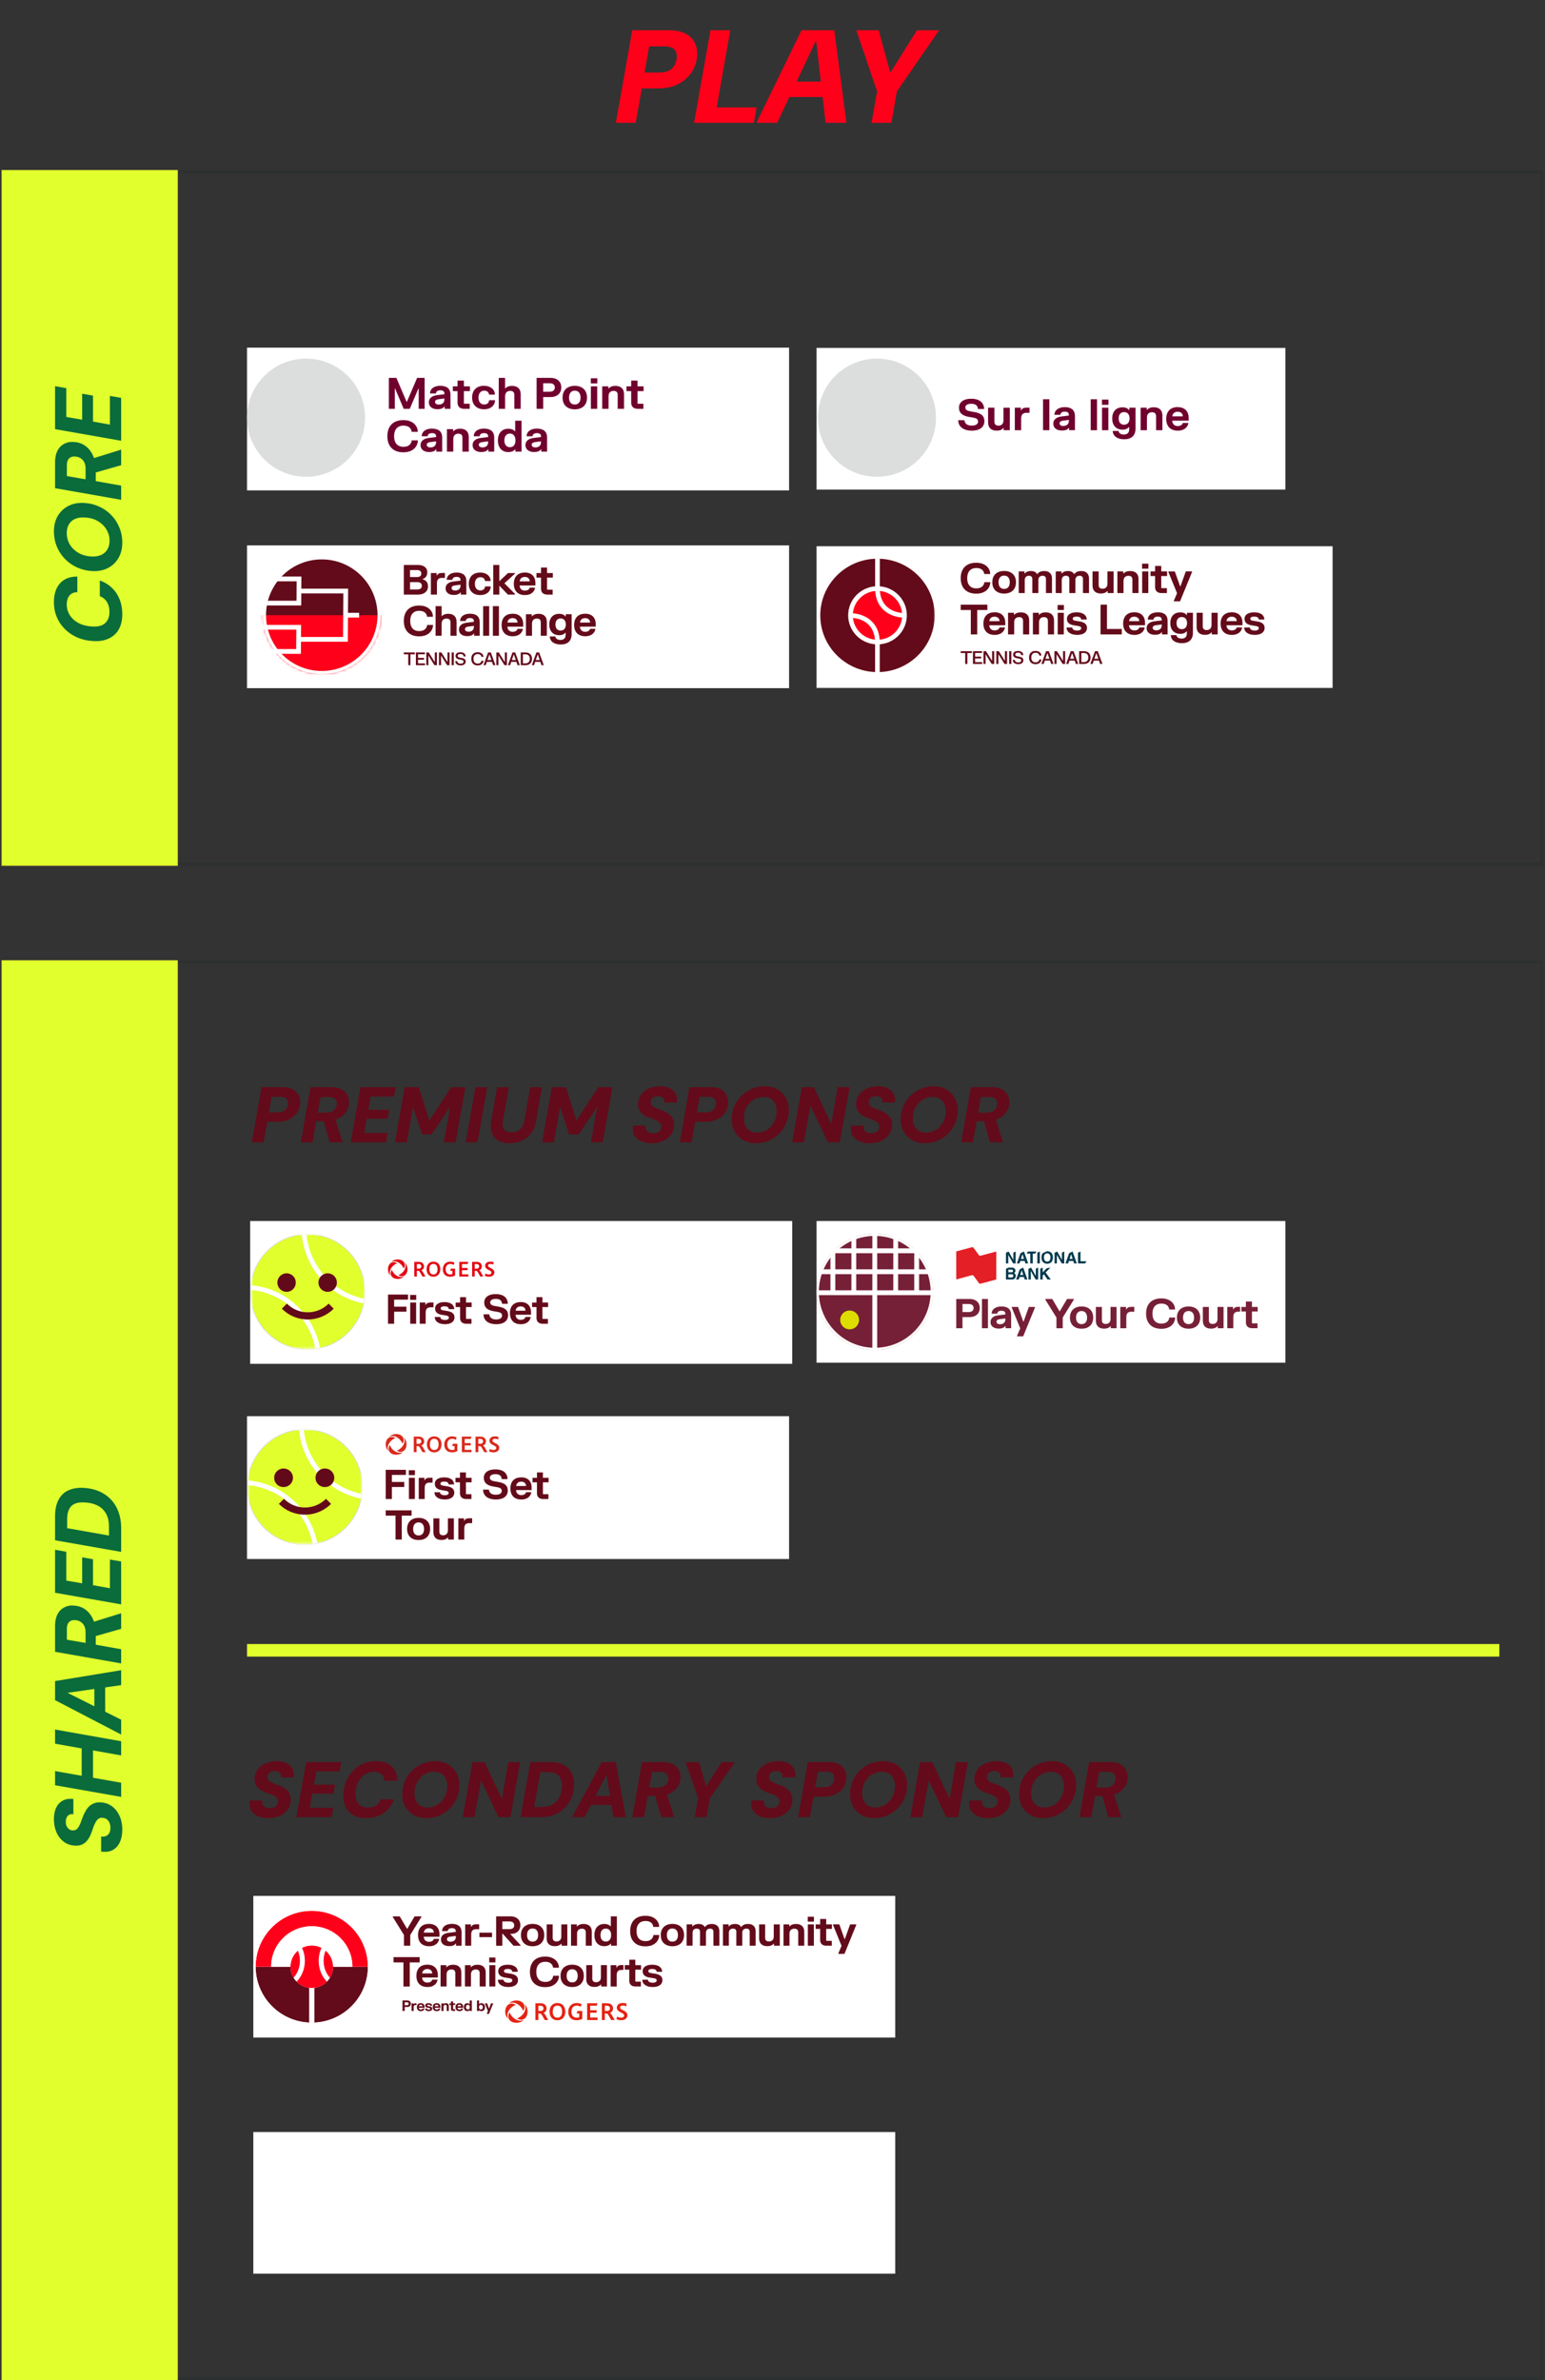<svg width="491" height="756" fill="none" xmlns="http://www.w3.org/2000/svg"><rect width="100%" height="100%" fill="#333333" stroke="none"/><path d="m195.729 39 5.208-29.4h11.466c2.38 0 4.284.406 5.712 1.218 1.428.812 2.408 1.918 2.94 3.318.56 1.372.686 2.954.378 4.746-.28 1.596-.924 3.094-1.932 4.494s-2.38 2.534-4.116 3.402c-1.708.868-3.794 1.302-6.258 1.302h-5.166L202.029 39h-6.3Zm9.114-15.96h4.746c1.652 0 2.912-.378 3.78-1.134.868-.756 1.414-1.764 1.638-3.024.224-1.316.028-2.338-.588-3.066-.588-.728-1.708-1.092-3.36-1.092h-4.746l-1.47 8.316ZM220.584 39l5.208-29.4h6.3l-4.326 24.528h12.684L239.568 39h-18.984Zm19.812 0 14.322-29.4h10.416l3.864 29.4h-6.636l-2.982-25.872h-.168L246.99 39h-6.594Zm6.132-8.19 2.52-4.914h15.456l.714 4.914h-18.69ZM276.971 39l1.764-9.954L272.141 9.6h7.098l3.654 13.314h.168L291.419 9.6h7.056l-13.44 19.446L283.271 39h-6.3Z" fill="#FF001A"/><path stroke="#21282C" stroke-opacity=".3" d="M1 54.5h489v220H1z"/><path fill="#E0FF2D" d="M.5 54h56v221H.5z"/><path d="M38.86 195.082c0 1.96-.39 3.6-1.17 4.92a7.051 7.051 0 0 1-3.27 2.88c-1.42.62-3.05.86-4.89.72-1.78-.1-3.42-.47-4.92-1.11-1.52-.66-2.83-1.54-3.93-2.64-1.12-1.1-1.99-2.37-2.61-3.81-.62-1.46-.93-3.04-.93-4.74 0-2.58.65-4.59 1.95-6.03 1.3-1.44 3.13-2.15 5.49-2.13v4.95c-1.08.02-1.91.37-2.49 1.05-.58.68-.87 1.65-.87 2.91 0 .96.2 1.85.6 2.67.4.82.95 1.54 1.65 2.16.7.6 1.54 1.09 2.52 1.47.98.36 2.05.57 3.21.63 1.18.1 2.19-.01 3.03-.33.82-.34 1.45-.87 1.89-1.59.44-.72.66-1.62.66-2.7 0-1.24-.26-2.28-.78-3.12-.52-.86-1.28-1.49-2.28-1.89v-4.98c1.5.54 2.79 1.33 3.87 2.37 1.06 1.02 1.87 2.24 2.43 3.66s.84 2.98.84 4.68Zm0-22.717c0 1.9-.42 3.55-1.26 4.95a8.147 8.147 0 0 1-3.45 3.18c-1.48.72-3.17 1.01-5.07.87-1.68-.12-3.25-.52-4.71-1.2-1.46-.68-2.73-1.59-3.81-2.73a12.567 12.567 0 0 1-2.52-3.9c-.6-1.48-.9-3.07-.9-4.77 0-1.9.42-3.55 1.26-4.95.84-1.4 2-2.46 3.48-3.18 1.46-.72 3.14-1.01 5.04-.87 1.68.1 3.25.5 4.71 1.2a12.413 12.413 0 0 1 6.33 6.66c.6 1.46.9 3.04.9 4.74Zm-4.05-.6c0-1-.19-1.93-.57-2.79-.38-.86-.91-1.62-1.59-2.28-.7-.68-1.51-1.22-2.43-1.62-.94-.4-1.96-.63-3.06-.69-1.22-.1-2.27.03-3.15.39-.88.34-1.56.9-2.04 1.68-.5.76-.75 1.73-.75 2.91 0 .98.19 1.91.57 2.79.36.86.89 1.62 1.59 2.28.68.66 1.48 1.19 2.4 1.59.92.4 1.94.64 3.06.72 1.2.08 2.25-.06 3.15-.42.88-.36 1.57-.93 2.07-1.71.5-.78.75-1.73.75-2.85Zm3.69-13.017-21-3.69v-8.1c0-1.58.27-2.87.81-3.87s1.27-1.72 2.19-2.16c.9-.46 1.89-.64 2.97-.54 1.34.06 2.54.46 3.6 1.2 1.04.74 1.86 1.76 2.46 3.06.6 1.28.9 2.79.9 4.53v3.63l8.07 1.44v4.5Zm0-10.98-9.18 2.61v-4.71l9.18-2.85v4.95Zm-11.31 4.47v-3.39c0-1.14-.3-2.05-.9-2.73-.6-.68-1.42-1.05-2.46-1.11-.78-.06-1.4.14-1.86.6-.48.44-.72 1.18-.72 2.22v3.39l5.94 1.02Zm11.31-12.24-21-3.69v-13.65l3.57.63v9.15l5.04.87v-8.25l3.45.6v8.25l5.37.96v-9.12l3.57.63v13.62Z" fill="#0A6C3B"/><path fill="#fff" d="M259.5 173.5h164v45h-164z"/><g clip-path="url(#a)"><mask id="b" style="mask-type:luminance" maskUnits="userSpaceOnUse" x="259" y="176" width="39" height="39"><path d="M297.786 176.712h-37.852v37.508h37.852v-37.508Z" fill="#fff"/></mask><g mask="url(#b)"><mask id="c" style="mask-type:luminance" maskUnits="userSpaceOnUse" x="259" y="176" width="39" height="39"><path d="M297.786 176.712h-37.852v37.508h37.852v-37.508Z" fill="#fff"/></mask><g mask="url(#c)"><path d="M297.412 195.465c0 10.152-8.306 18.385-18.551 18.385s-18.552-8.231-18.552-18.385c0-10.154 8.305-18.382 18.552-18.382 10.248 0 18.551 8.23 18.551 18.384" fill="#630B1A"/><path d="M287.438 195.463c0-4.694-3.841-8.5-8.578-8.5-4.737 0-8.579 3.806-8.579 8.5s3.842 8.501 8.579 8.501 8.578-3.807 8.578-8.501Z" fill="#FF001A"/><path d="M278.861 176.712c-10.438 0-18.927 8.413-18.927 18.753 0 10.341 8.489 18.755 18.925 18.755 10.435 0 18.924-8.412 18.924-18.755 0-10.342-8.487-18.753-18.922-18.753Zm7.807 19.434c-.341 3.726-3.35 6.697-7.115 7.025-.372-5.438-4.338-8.066-8.494-8.365.309-3.75 3.311-6.755 7.084-7.097.343 5.499 4.342 8.146 8.523 8.437m-7.034-8.435c3.709.358 6.668 3.286 7.034 6.959-3.246-.264-6.695-2.202-7.034-6.959Zm-1.565 15.454c-3.666-.371-6.592-3.256-6.989-6.882 3.219.274 6.623 2.198 6.989 6.882Zm-17.385-7.7c0-9.684 7.756-17.605 17.436-17.992v8.76c-4.79.379-8.572 4.362-8.572 9.206 0 4.843 3.773 8.816 8.558 9.203v8.816c-9.675-.393-17.422-8.312-17.422-17.993Zm18.904 17.995v-8.814c4.806-.364 8.604-4.354 8.604-9.207 0-4.854-3.79-8.833-8.587-9.206v-8.76c9.68.387 17.434 8.308 17.434 17.992 0 9.685-7.764 17.614-17.451 17.995Z" fill="#fff"/></g></g><path d="M313.777 192.052v1.701h-3.213v7.752h-2.04v-7.752h-3.213v-1.701h8.466Zm2.313 2.422c2.113 0 3.385 1.227 3.385 3.341v.781h-5.087c.027.932.637 1.641 1.689 1.641 1.053 0 1.464-.518 1.57-.938h1.695v.196c-.219.945-1.079 2.166-3.231 2.166-2.153 0-3.584-1.201-3.584-3.598s1.425-3.589 3.565-3.589h-.002Zm1.563 2.811c-.012-.775-.523-1.406-1.59-1.406-1.067 0-1.576.65-1.656 1.406h3.246Zm4.588-2.654v.65h.105c.463-.545 1.173-.781 2.068-.781 1.656 0 2.663.853 2.663 2.553v4.45h-1.948v-4.286c0-.801-.436-1.201-1.244-1.201-.875 0-1.576.465-1.576 1.642v3.845h-1.948v-6.872h1.882-.002Zm7.894 0v.65h.106c.463-.545 1.172-.781 2.067-.781 1.657 0 2.663.853 2.663 2.553v4.45h-1.947v-4.286c0-.801-.436-1.201-1.245-1.201-.875 0-1.575.465-1.575 1.642v3.845h-1.948v-6.872h1.881-.002Zm5.967-2.46h2.007v1.582h-2.007v-1.582Zm1.98 2.461v6.871h-1.947v-6.871h1.947Zm4.053-.144c1.993 0 3.107.828 3.225 2.088v.196h-1.768c-.045-.688-.628-.919-1.443-.919-.814 0-1.238.243-1.238.663 0 .42.337.566.821.644l1.377.223c1.404.23 2.344.801 2.344 2.055s-1 2.219-3.126 2.219c-2.125 0-3.273-.959-3.366-2.147v-.197h1.801c.054.682.721.965 1.563.965.841 0 1.278-.295 1.278-.735 0-.441-.337-.605-.935-.703l-1.377-.224c-1.331-.211-2.225-.813-2.225-2.055 0-1.241 1.086-2.073 3.067-2.073h.002Zm9.658-2.436v7.726h4.71v1.727h-6.751v-9.451h2.041v-.002Zm8.705 2.422c2.113 0 3.385 1.227 3.385 3.341v.781h-5.087c.027.932.637 1.641 1.69 1.641 1.052 0 1.464-.518 1.569-.938h1.695v.196c-.219.945-1.079 2.166-3.231 2.166-2.153 0-3.583-1.201-3.583-3.598s1.424-3.589 3.564-3.589h-.002Zm1.563 2.811c-.012-.775-.523-1.406-1.59-1.406-1.067 0-1.577.65-1.656 1.406h3.246Zm5.909-2.811c1.914 0 3.093.846 3.093 2.725v4.306h-1.801v-.709h-.105c-.238.394-.821.828-2.126.828-1.575 0-2.642-.781-2.642-2.106 0-1.326 1.093-2.008 2.464-2.172l2.345-.289v-.125c0-.748-.411-1.075-1.253-1.075-.842 0-1.319.327-1.377.952h-1.809v-.196c.138-1.287 1.292-2.133 3.213-2.133l-.002-.006Zm-.511 5.736c1.007 0 1.735-.518 1.735-1.581v-.283l-1.9.25c-.571.078-.968.322-.968.807 0 .486.418.807 1.133.807Zm8.135 4.078c-2.192 0-3.399-1.043-3.505-2.363v-.196h1.789c.06.557.529 1.102 1.65 1.102 1.12 0 1.65-.598 1.65-1.635v-.656h-.106c-.478.584-1.185.787-2.014.787-1.716 0-3.132-1.084-3.132-3.413 0-2.33 1.418-3.414 3.132-3.414.848 0 1.57.203 2.053.828h.106v-.697h1.894v6.342c0 2.204-1.299 3.315-3.517 3.315Zm-.027-4.451c1.013 0 1.677-.67 1.677-1.923 0-1.254-.662-1.93-1.677-1.93-1.015 0-1.669.676-1.669 1.93 0 1.253.656 1.923 1.669 1.923Zm9.525 1.668v-.649h-.105c-.457.551-1.16.787-2.053.787-1.656 0-2.651-.861-2.651-2.559v-4.45h1.948v4.292c0 .795.424 1.2 1.232 1.2.875 0 1.563-.465 1.563-1.647v-3.845h1.954v6.871h-1.888Zm6.379-7.031c2.113 0 3.384 1.227 3.384 3.341v.781h-5.086c.027.932.637 1.641 1.689 1.641 1.053 0 1.464-.518 1.57-.938h1.695v.196c-.219.945-1.079 2.166-3.232 2.166-2.152 0-3.583-1.201-3.583-3.598s1.425-3.589 3.565-3.589h-.002Zm1.563 2.811c-.013-.775-.523-1.406-1.59-1.406-1.067 0-1.578.65-1.656 1.406h3.246Zm5.542-2.797c1.993 0 3.108.828 3.226 2.088v.196h-1.768c-.046-.688-.629-.919-1.443-.919-.815 0-1.239.243-1.239.663 0 .42.337.566.821.644l1.377.223c1.404.23 2.345.801 2.345 2.055s-1.001 2.219-3.127 2.219c-2.125 0-3.273-.959-3.366-2.147v-.197h1.801c.054.682.722.965 1.563.965.842 0 1.278-.295 1.278-.735 0-.441-.337-.605-.934-.703l-1.377-.224c-1.332-.211-2.225-.813-2.225-2.055 0-1.241 1.085-2.073 3.066-2.073h.002Zm-88.336-15.747c3.081 0 4.379 1.87 4.439 3.38v.197h-1.888c-.066-.82-.655-1.903-2.51-1.903-1.855 0-2.907 1.182-2.907 3.235s1.019 3.235 2.907 3.235c1.888 0 2.465-1.135 2.549-1.969h1.888v.197c-.126 1.596-1.391 3.446-4.478 3.446-3.087 0-4.929-1.805-4.929-4.909s1.809-4.909 4.929-4.909Zm8.877 2.606c2.185 0 3.763 1.221 3.763 3.598 0 2.376-1.576 3.589-3.763 3.589-2.188 0-3.763-1.221-3.763-3.589 0-2.369 1.577-3.598 3.763-3.598Zm0 5.71c1.093 0 1.788-.742 1.788-2.114 0-1.373-.695-2.121-1.788-2.121-1.094 0-1.789.748-1.789 2.121 0 1.372.695 2.114 1.789 2.114Zm6.459-5.552v.649h.105c.279-.367.827-.78 1.975-.78 1.147 0 1.695.53 1.921.952h.105c.352-.491.895-.952 2.239-.952 1.504 0 2.399.893 2.399 2.337v4.668h-1.915v-4.483c0-.656-.364-1.019-1.067-1.019-.754 0-1.344.375-1.344 1.412v4.09h-1.92v-4.483c0-.656-.358-1.019-1.067-1.019-.749 0-1.344.375-1.344 1.412v4.09h-1.915v-6.874h1.828Zm11.762 0v.649h.105c.279-.367.827-.78 1.975-.78 1.147 0 1.695.53 1.92.952h.106c.351-.491.895-.952 2.239-.952 1.503 0 2.399.893 2.399 2.337v4.668h-1.915v-4.483c0-.656-.364-1.019-1.067-1.019-.755 0-1.344.375-1.344 1.412v4.09h-1.921v-4.483c0-.656-.357-1.019-1.067-1.019-.748 0-1.344.375-1.344 1.412v4.09h-1.914v-6.874h1.828Zm14.674 6.871v-.649h-.105c-.457.551-1.16.787-2.053.787-1.656 0-2.651-.861-2.651-2.559v-4.45h1.948v4.292c0 .795.424 1.201 1.232 1.201.875 0 1.563-.466 1.563-1.648v-3.845h1.954v6.871h-1.888Zm4.975-6.871v.649h.105c.463-.545 1.173-.78 2.068-.78 1.656 0 2.663.852 2.663 2.552v4.45h-1.948v-4.286c0-.801-.436-1.2-1.244-1.2-.875 0-1.576.465-1.576 1.641v3.845h-1.948v-6.871h1.882-.002Zm5.966-2.463h2.008v1.582h-2.008v-1.582Zm1.979 2.463v6.871h-1.948v-6.871h1.948Zm2.16 0v-1.746h1.948v1.746h1.861v1.456h-1.861v3.748l.106.104h1.701v1.563h-1.728c-1.253 0-2.027-.655-2.027-1.876v-3.539h-1.457v-1.456h1.457Zm6.261 0 1.689 4.72h.105l1.696-4.72h1.98v.196l-3.808 9.302h-1.968v-.197l1.019-2.395-2.742-6.708v-.196h2.026l.003-.002Zm-64.488 25.325v.594h-1.429v3.457h-.701v-3.457h-1.424v-.594h3.554Zm3.237 0v.572h-2.206v1.151h1.921v.572h-1.921v1.186h2.245v.572h-2.94v-4.051h2.901v-.002Zm1.239 0 1.904 3.022h.045v-3.022h.668v4.051h-.792l-1.902-3.022h-.045v3.022h-.668v-4.051h.79Zm4.078 0 1.904 3.022h.046v-3.022h.667v4.051h-.792l-1.902-3.022h-.045v3.022h-.668v-4.051h.79Zm3.989 0v4.051h-.701v-4.051h.701Zm2.13-.063c1.013 0 1.609.459 1.66 1.235v.084h-.659c-.025-.571-.451-.776-.997-.776s-.899.205-.899.58.302.518.798.602l.465.076c.831.141 1.319.438 1.319 1.174 0 .735-.57 1.207-1.606 1.207s-1.706-.476-1.758-1.263v-.084h.654c.06.582.517.806 1.096.806.578 0 .934-.222.934-.631 0-.41-.318-.541-.829-.625l-.465-.078c-.823-.137-1.286-.482-1.286-1.168 0-.686.558-1.137 1.573-1.137v-.002Zm5.557-.015c1.269 0 1.811.775 1.844 1.396v.084h-.649c-.031-.379-.327-.898-1.185-.898-.858 0-1.362.553-1.362 1.523 0 .969.496 1.518 1.362 1.518.866 0 1.156-.529 1.197-.922h.649v.084c-.051.643-.585 1.424-1.858 1.424-1.274 0-2.062-.764-2.062-2.104s.776-2.105 2.062-2.105h.002Zm4.232.078 1.445 3.967v.084h-.705l-.372-1.057h-1.646l-.372 1.057h-.687v-.084l1.446-3.967h.891Zm.18 2.41-.615-1.742h-.045l-.614 1.742h1.274Zm2.384-2.41 1.905 3.022h.045v-3.022h.668v4.051h-.792l-1.902-3.022h-.046v3.022h-.667v-4.051h.789Zm5.287 0 1.445 3.967v.084h-.705l-.372-1.057H339.9l-.372 1.057h-.686v-.084l1.445-3.967h.891Zm.182 2.41-.614-1.742h-.045l-.614 1.742h1.273Zm5.22-.383c0 1.258-.815 2.026-2.062 2.026h-1.567v-4.051h1.567c1.247 0 2.062.769 2.062 2.027v-.002Zm-2.086 1.436c.82 0 1.379-.496 1.379-1.439 0-.942-.559-1.438-1.379-1.438h-.844v2.875h.844v.002Zm4.387-3.463 1.446 3.967v.084h-.705l-.373-1.057h-1.645l-.373 1.057h-.686v-.084l1.445-3.967h.891Zm.182 2.41-.614-1.742h-.045l-.614 1.742h1.273Z" fill="#630B1A"/></g><path fill="#fff" d="M259.5 110.5h149v45h-149z"/><g clip-path="url(#d)"><path d="M278.697 151.433c10.362 0 18.762-8.4 18.762-18.763 0-10.362-8.4-18.763-18.762-18.763-10.363 0-18.763 8.401-18.763 18.763 0 10.363 8.4 18.763 18.763 18.763Z" fill="#DCDDDD"/><path d="M308.649 126.648c2.548 0 3.974 1.176 4.099 3.064v.197h-1.96c-.054-1.248-.963-1.658-2.121-1.658s-1.889.41-1.889 1.176c0 .767.624 1.07 1.711 1.248l1.122.196c2.067.356 3.226 1.122 3.226 2.904 0 1.782-1.372 3.011-3.992 3.011-2.619 0-4.241-1.229-4.312-3.136v-.196h1.96c.107 1.248 1.069 1.729 2.334 1.729 1.266 0 1.996-.463 1.996-1.301 0-.837-.623-1.087-1.764-1.283l-1.122-.178c-2.05-.356-3.172-1.247-3.172-2.922s1.336-2.851 3.902-2.851h-.018Zm10.316 9.996v-.677h-.107c-.463.57-1.193.82-2.12.82-1.711 0-2.726-.891-2.726-2.655v-4.633h2.013v4.454c0 .82.446 1.248 1.265 1.248.909 0 1.604-.481 1.604-1.711v-3.991h2.014v7.145h-1.943Zm5.471-7.145v.802h.107c.267-.535.766-.82 1.639-.82h.998v1.639h-.998c-1.104 0-1.657.553-1.657 1.8v3.724h-2.013v-7.145h1.924Zm9.052-2.691v9.836h-2.013v-9.836h2.013Zm4.937 2.513c1.978 0 3.189.873 3.189 2.833v4.472h-1.853v-.73h-.107c-.249.409-.837.855-2.191.855-1.622 0-2.727-.82-2.727-2.192 0-1.372 1.123-2.085 2.531-2.263l2.423-.303v-.124c0-.784-.428-1.123-1.283-1.123s-1.354.339-1.426.998h-1.87v-.196c.142-1.337 1.336-2.227 3.314-2.227Zm-.517 5.969c1.034 0 1.782-.535 1.782-1.64v-.285l-1.96.268c-.588.089-.998.338-.998.837 0 .499.428.838 1.158.838l.018-.018Zm10.727-8.482v9.836h-2.014v-9.836h2.014Zm1.568.125h2.067v1.639h-2.067v-1.639Zm2.031 2.566v7.145h-2.013v-7.145h2.013Zm5.024 10.032c-2.263 0-3.492-1.087-3.617-2.459v-.196h1.835c.054.588.553 1.14 1.693 1.14 1.141 0 1.693-.624 1.693-1.693v-.677h-.107c-.499.606-1.229.82-2.067.82-1.764 0-3.225-1.123-3.225-3.546s1.461-3.546 3.225-3.546c.873 0 1.622.214 2.12.855h.107v-.73h1.96v6.593c0 2.298-1.336 3.439-3.617 3.439Zm-.018-4.633c1.052 0 1.729-.695 1.729-1.996 0-1.301-.677-2.013-1.729-2.013-1.051 0-1.728.695-1.728 2.013 0 1.319.677 1.996 1.728 1.996Zm7.199-5.399v.677h.106c.482-.57 1.212-.82 2.121-.82 1.71 0 2.744.891 2.744 2.655v4.633h-2.014v-4.455c0-.837-.445-1.247-1.282-1.247-.909 0-1.622.481-1.622 1.711v3.991h-2.013v-7.145h1.96Zm9.837-.178c2.174 0 3.492 1.282 3.492 3.474v.82h-5.238c.035.962.659 1.71 1.746 1.71s1.514-.534 1.621-.98h1.747v.196c-.232.98-1.105 2.246-3.333 2.246-2.227 0-3.688-1.248-3.688-3.742 0-2.495 1.461-3.742 3.671-3.742l-.018.018Zm1.621 2.922c0-.802-.534-1.461-1.639-1.461s-1.621.677-1.711 1.461h3.35Z" fill="#70002E"/></g><path fill="#fff" d="M78.5 173.223h172.266v45.359H78.5z"/><g clip-path="url(#e)"><path d="M102.203 213.923c10.231 0 18.524-8.293 18.524-18.524 0-10.23-8.293-18.523-18.524-18.523-10.23 0-18.523 8.293-18.523 18.523 0 10.231 8.293 18.524 18.523 18.524Z" fill="#630B1A"/><mask id="f" style="mask-type:luminance" maskUnits="userSpaceOnUse" x="83" y="176" width="38" height="38"><path d="M102.26 213.865c10.199 0 18.467-8.268 18.467-18.467 0-10.199-8.268-18.467-18.467-18.467-10.199 0-18.467 8.268-18.467 18.467 0 10.199 8.268 18.467 18.467 18.467Z" fill="#fff"/></mask><g mask="url(#f)"><path d="M121.992 195.399H69.464v18.821h52.528v-18.821Z" fill="#FF001A"/><path d="M110.53 203.828H94.904v-1.508h14.128l.088-13.844H95.003v-1.508h15.635l-.108 16.86Z" fill="#fff"/><path d="M95.63 207.667H80.004v-1.508H94.13l.04-6.169H80.053v-1.508h15.635l-.058 9.185Zm.099-15.353H80.103v-1.508H94.23l.04-6.169H80.152v-1.508h15.635l-.058 9.185Zm18.408 2.33h-4.305v1.508h4.305v-1.508Z" fill="#fff"/></g><path d="M102.26 177.684a17.67 17.67 0 0 1 12.526 5.189 17.645 17.645 0 0 1 3.796 5.631 17.587 17.587 0 0 1 1.392 6.894 17.656 17.656 0 0 1-5.188 12.526 17.667 17.667 0 0 1-12.526 5.188 17.653 17.653 0 0 1-12.525-5.188 17.654 17.654 0 0 1-5.189-12.526 17.643 17.643 0 0 1 5.188-12.525 17.656 17.656 0 0 1 12.526-5.189Zm0-.972c-10.32 0-18.686 8.366-18.686 18.686s8.366 18.686 18.686 18.686 18.686-8.366 18.686-18.686-8.366-18.686-18.686-18.686Z" fill="#fff"/><path d="M131.841 207.243v.592h-1.41v3.445h-.692v-3.445h-1.407v-.592h3.509Zm3.197 0v.569h-2.177v1.146h1.897v.569h-1.897v1.183h2.217v.569h-2.904v-4.036h2.864Zm1.222 0 1.88 3.011h.045v-3.011h.659v4.037h-.782l-1.878-3.011h-.045v3.011h-.659v-4.037h.78Zm4.025 0 1.881 3.011h.044v-3.011h.659v4.037h-.782l-1.878-3.011h-.045v3.011h-.658v-4.037h.779Zm3.938 0v4.037h-.692v-4.037h.692Zm2.105-.064c1 0 1.589.457 1.639 1.23v.084h-.65c-.025-.569-.446-.773-.984-.773s-.888.204-.888.577.297.516.787.6l.46.075c.821.14 1.303.438 1.303 1.169 0 .731-.563 1.202-1.586 1.202-1.024 0-1.685-.473-1.735-1.258v-.084h.644c.06.58.511.801 1.082.801.572 0 .922-.221.922-.627 0-.407-.314-.539-.818-.623l-.46-.078c-.813-.137-1.269-.479-1.269-1.163s.552-1.133 1.553-1.133v.001Zm5.484-.014c1.253 0 1.788.771 1.822 1.39v.084h-.642c-.031-.378-.322-.894-1.169-.894-.846 0-1.345.552-1.345 1.517 0 .964.49 1.513 1.345 1.513s1.141-.527 1.183-.919h.642v.084c-.051.642-.577 1.418-1.836 1.418-1.258 0-2.035-.762-2.035-2.096 0-1.335.765-2.097 2.035-2.097Zm4.179.078 1.426 3.952v.085h-.695l-.367-1.054h-1.626l-.367 1.054h-.678v-.085l1.426-3.952h.881Zm.179 2.399-.606-1.735h-.044l-.606 1.735h1.256Zm2.351-2.399 1.881 3.011h.045v-3.011h.658v4.037h-.782l-1.877-3.011h-.045v3.011h-.659v-4.037h.779Zm5.221 0 1.427 3.952v.085h-.695l-.367-1.054h-1.626l-.367 1.054h-.678v-.085l1.426-3.952h.88Zm.18 2.399-.606-1.735h-.044l-.606 1.735h1.256Zm5.154-.381c0 1.253-.804 2.018-2.035 2.018h-1.547v-4.036h1.547c1.231 0 2.035.765 2.035 2.018Zm-2.06 1.433c.81 0 1.362-.494 1.362-1.432 0-.939-.552-1.432-1.362-1.432h-.832v2.864h.832Zm4.332-3.451 1.426 3.952v.085h-.695l-.367-1.054h-1.625l-.368 1.054h-.678v-.085l1.426-3.952h.881Zm.179 2.399-.605-1.735h-.045l-.605 1.735h1.255Zm-35.733-27.862c0 1.498-.974 1.988-1.491 2.106v.105c.602.143 1.714.621 1.714 2.236 0 1.753-1.406 2.629-3.139 2.629h-4.546v-9.417h4.447c1.707 0 3.015.739 3.015 2.341Zm-3.309 1.498c.831 0 1.406-.281 1.406-1.106 0-.824-.575-1.105-1.406-1.105h-2.178v2.21h2.178v.001Zm.092 3.95c.863 0 1.484-.301 1.484-1.158s-.621-1.164-1.484-1.164h-2.27v2.322h2.27Zm6.195-5.219v.765h.104c.249-.517.726-.791 1.57-.791h.955v1.569h-.962c-1.059 0-1.583.523-1.583 1.734v3.57h-1.922v-6.847h1.838Zm6.374-.157c1.89 0 3.054.844 3.054 2.714v4.29h-1.779v-.706h-.104c-.236.392-.811.824-2.1.824-1.556 0-2.61-.778-2.61-2.1 0-1.321 1.08-2.001 2.433-2.164l2.315-.288v-.125c0-.745-.405-1.072-1.236-1.072s-1.301.327-1.36.948h-1.786v-.196c.137-1.282 1.275-2.126 3.172-2.126l.001.001Zm-.504 5.716c.994 0 1.713-.517 1.713-1.576v-.281l-1.877.248c-.562.079-.955.321-.955.805 0 .484.413.804 1.119.804Zm7.973-5.716c2.092 0 3.224 1.197 3.296 2.498v.196h-1.773c-.059-.575-.438-1.21-1.471-1.21-1.034 0-1.753.759-1.753 2.1 0 1.341.68 2.099 1.753 2.099 1.072 0 1.432-.66 1.491-1.275h1.792v.196c-.105 1.36-1.223 2.557-3.336 2.557-2.112 0-3.63-1.197-3.63-3.577 0-2.381 1.511-3.584 3.63-3.584h.001Zm6.066-2.413v5.088h.104l2.662-2.518h2.211v.196l-3.355 3.061 3.374 3.394v.196h-2.276l-2.616-2.74h-.104v2.74h-1.923v-9.417h1.923Z" fill="#630B1A"/><path d="M166.809 181.852c2.087 0 3.342 1.223 3.342 3.329v.778h-5.022c.026.929.627 1.635 1.667 1.635 1.041 0 1.446-.517 1.551-.935h1.674v.196c-.216.942-1.066 2.158-3.192 2.158-2.125 0-3.538-1.197-3.538-3.584s1.406-3.577 3.519-3.577h-.001Zm1.544 2.799c-.013-.771-.517-1.399-1.57-1.399s-1.556.647-1.635 1.399h3.205Zm3.578-2.642v-1.74h1.923v1.74h1.838v1.452h-1.838v3.734l.104.105h1.681v1.556h-1.707c-1.236 0-2.001-.654-2.001-1.87v-3.525h-1.439v-1.452h1.439Zm-38.733 10.327c3.041 0 4.323 1.864 4.382 3.368v.196h-1.864c-.066-.817-.648-1.896-2.479-1.896-1.832 0-2.872 1.177-2.872 3.224s1.008 3.224 2.872 3.224c1.864 0 2.433-1.131 2.518-1.962h1.864v.197c-.125 1.589-1.374 3.433-4.421 3.433-3.048 0-4.866-1.798-4.866-4.892 0-3.093 1.786-4.892 4.866-4.892Zm7.148.183v3.172h.105c.451-.517 1.138-.733 1.995-.733 1.635 0 2.649.851 2.649 2.545v4.434h-1.923v-4.271c0-.798-.452-1.197-1.249-1.197-.863 0-1.576.465-1.576 1.635v3.832h-1.923v-9.417h1.923-.001Zm9.048 2.413c1.89 0 3.054.844 3.054 2.714v4.291h-1.779v-.707h-.104c-.236.393-.811.824-2.1.824-1.556 0-2.61-.778-2.61-2.099 0-1.321 1.08-2.001 2.433-2.165l2.316-.288v-.124c0-.746-.406-1.073-1.237-1.073-.83 0-1.301.327-1.36.949h-1.786v-.197c.137-1.282 1.275-2.125 3.172-2.125h.001Zm-.504 5.716c.995 0 1.714-.516 1.714-1.576v-.281l-1.877.248c-.563.079-.955.321-.955.805 0 .484.412.804 1.118.804Zm6.572-8.129v9.417h-1.923v-9.417h1.923Zm3.096 0v9.417h-1.923v-9.417h1.923Zm4.372 2.413c2.087 0 3.342 1.223 3.342 3.329v.778h-5.022c.026.929.628 1.635 1.668 1.635s1.445-.516 1.55-.935h1.674v.196c-.216.942-1.066 2.158-3.192 2.158-2.125 0-3.538-1.197-3.538-3.584 0-2.386 1.406-3.577 3.519-3.577h-.001Zm1.544 2.799c-.013-.771-.517-1.399-1.57-1.399s-1.556.647-1.635 1.399h3.205Zm4.532-2.642v.647h.104c.458-.542 1.158-.778 2.041-.778 1.635 0 2.629.85 2.629 2.544v4.434h-1.923v-4.27c0-.798-.431-1.197-1.229-1.197-.864 0-1.557.464-1.557 1.635v3.832h-1.923v-6.848h1.858v.001Zm9.186 9.62c-2.165 0-3.356-1.04-3.46-2.354v-.196h1.765c.06.556.524 1.099 1.629 1.099 1.106 0 1.629-.595 1.629-1.629v-.654h-.105c-.471.582-1.171.785-1.988.785-1.694 0-3.094-1.08-3.094-3.401 0-2.322 1.4-3.401 3.094-3.401.837 0 1.55.203 2.027.824h.105v-.693h1.87v6.317c0 2.198-1.281 3.303-3.472 3.303Zm-.027-4.434c1.001 0 1.655-.667 1.655-1.916 0-1.25-.654-1.923-1.655-1.923-1 0-1.648.674-1.648 1.923s.648 1.916 1.648 1.916Zm7.816-5.343c2.087 0 3.342 1.223 3.342 3.329v.778H184.3c.027.929.628 1.635 1.668 1.635s1.446-.516 1.551-.935h1.674v.196c-.216.942-1.066 2.158-3.192 2.158-2.125 0-3.538-1.197-3.538-3.584 0-2.386 1.406-3.577 3.518-3.577Zm1.544 2.799c-.014-.771-.517-1.399-1.57-1.399s-1.557.647-1.635 1.399h3.205Z" fill="#630B1A"/></g><path fill="#fff" d="M78.5 110.418h172.266v45.359H78.5z"/><g clip-path="url(#g)"><path d="M97.263 151.434c10.362 0 18.763-8.401 18.763-18.763 0-10.363-8.401-18.763-18.763-18.763-10.363 0-18.763 8.4-18.763 18.763 0 10.362 8.4 18.763 18.763 18.763Z" fill="#DCDDDD"/><path d="m125.968 120.02 3.243 7.59h.107l3.243-7.59h2.387v9.836h-1.888v-6.415h-.107l-2.727 6.415h-1.924l-2.726-6.415h-.107v6.415h-1.889v-9.836h2.423-.035Zm14.006 2.53c1.977 0 3.189.873 3.189 2.833v4.473h-1.853v-.731h-.107c-.249.41-.837.855-2.192.855-1.621 0-2.726-.819-2.726-2.191 0-1.372 1.123-2.085 2.53-2.263l2.424-.303v-.125c0-.784-.428-1.122-1.283-1.122-.856 0-1.354.338-1.426.997h-1.871v-.213c.143-1.337 1.337-2.228 3.315-2.228v.018Zm-.535 5.951c1.034 0 1.782-.534 1.782-1.639v-.303l-1.96.267c-.588.09-.998.339-.998.838 0 .499.428.837 1.158.837h.018Zm5.97-5.791v-1.817h2.013v1.817h1.925v1.515h-1.925v3.902l.107.107h1.746v1.622h-1.781c-1.283 0-2.085-.678-2.085-1.96v-3.671h-1.497v-1.515h1.497Zm8.427-.16c2.192 0 3.368 1.247 3.439 2.602v.196h-1.853c-.053-.606-.463-1.266-1.532-1.266s-1.835.784-1.835 2.192c0 1.408.712 2.192 1.835 2.192 1.122 0 1.497-.695 1.55-1.337h1.871v.196c-.107 1.426-1.283 2.673-3.475 2.673-2.191 0-3.795-1.247-3.795-3.724 0-2.477 1.568-3.742 3.795-3.742v.018Zm6.683-2.53v3.314h.107c.464-.535 1.194-.766 2.085-.766 1.711 0 2.762.891 2.762 2.655v4.633h-2.014v-4.455c0-.837-.463-1.247-1.3-1.247-.909 0-1.64.481-1.64 1.71v3.992h-2.013v-9.836h2.013Zm17.854 3.047c0 1.942-1.461 3.047-3.314 3.047h-2.441v3.742h-2.085v-9.836h4.526c1.853 0 3.314 1.087 3.314 3.029v.018Zm-3.652 1.354c.962 0 1.603-.463 1.603-1.354s-.641-1.337-1.603-1.337h-2.103v2.691h2.103Zm7.947-1.871c2.245 0 3.884 1.265 3.884 3.742 0 2.477-1.621 3.724-3.884 3.724s-3.885-1.265-3.885-3.724c0-2.459 1.622-3.742 3.885-3.742Zm0 5.934c1.122 0 1.835-.767 1.835-2.192 0-1.426-.713-2.21-1.835-2.21-1.123 0-1.836.784-1.836 2.21 0 1.425.713 2.192 1.836 2.192Zm5.096-8.339h2.067v1.639h-2.067v-1.639Zm2.031 2.565v7.146h-2.014v-7.146h2.014Zm3.546 0v.678h.107c.481-.571 1.211-.82 2.12-.82 1.711 0 2.744.891 2.744 2.655v4.633h-2.013v-4.455c0-.837-.446-1.247-1.283-1.247-.909 0-1.622.481-1.622 1.71v3.992h-2.013v-7.146h1.96Zm7.251 0v-1.817h2.014v1.817h1.924v1.515h-1.924v3.902l.107.107h1.746v1.622h-1.782c-1.283 0-2.085-.678-2.085-1.96v-3.671h-1.496v-1.515h1.496Zm-72.414 10.727c3.172 0 4.508 1.942 4.579 3.511v.213h-1.942c-.071-.855-.677-1.978-2.584-1.978-1.906 0-2.993 1.23-2.993 3.368s1.051 3.368 2.993 3.368c1.943 0 2.531-1.176 2.62-2.049h1.942v.214c-.125 1.657-1.426 3.581-4.615 3.581-3.19 0-5.078-1.871-5.078-5.114s1.871-5.114 5.078-5.114Zm9.159 2.709c1.978 0 3.189.873 3.189 2.833v4.472h-1.853v-.73h-.107c-.249.409-.837.855-2.191.855-1.622 0-2.727-.82-2.727-2.192 0-1.372 1.123-2.085 2.531-2.263l2.423-.303v-.124c0-.784-.428-1.123-1.283-1.123s-1.354.339-1.425.998h-1.871v-.214c.142-1.336 1.336-2.227 3.314-2.227v.018Zm-.535 5.969c1.034 0 1.782-.535 1.782-1.64v-.303l-1.96.268c-.588.089-.998.338-.998.837 0 .499.428.838 1.159.838h.017Zm7.199-5.809v.677h.107c.481-.57 1.212-.82 2.12-.82 1.711 0 2.744.891 2.744 2.655v4.633h-2.013v-4.455c0-.837-.446-1.247-1.283-1.247-.909 0-1.621.481-1.621 1.711v3.991h-2.014v-7.145h1.96Zm9.871-.16c1.978 0 3.19.873 3.19 2.833v4.472h-1.854v-.73h-.106c-.25.409-.838.855-2.192.855-1.622 0-2.726-.82-2.726-2.192 0-1.372 1.122-2.085 2.53-2.263l2.423-.303v-.124c0-.784-.427-1.123-1.283-1.123-.855 0-1.354.339-1.425.998h-1.871v-.214c.142-1.336 1.336-2.227 3.314-2.227v.018Zm-.535 5.969c1.034 0 1.782-.535 1.782-1.64v-.303l-1.96.268c-.588.089-.998.338-.998.837 0 .499.428.838 1.159.838h.017Zm12.403 1.336h-1.96v-.695h-.107c-.517.606-1.283.838-2.174.838-1.782 0-3.261-1.176-3.261-3.707 0-2.53 1.479-3.706 3.261-3.706.873 0 1.604.214 2.12.784h.107v-3.332h2.014v9.836-.018Zm-3.689-1.408c1.07 0 1.764-.748 1.764-2.156 0-1.407-.694-2.173-1.764-2.173-1.069 0-1.764.766-1.764 2.173 0 1.408.695 2.156 1.764 2.156Zm8.624-5.897c1.978 0 3.189.873 3.189 2.833v4.472h-1.853v-.73h-.107c-.249.409-.837.855-2.191.855-1.622 0-2.727-.82-2.727-2.192 0-1.372 1.123-2.085 2.531-2.263l2.423-.303v-.124c0-.784-.428-1.123-1.283-1.123s-1.354.339-1.426.998h-1.87v-.214c.142-1.336 1.336-2.227 3.314-2.227v.018Zm-.535 5.969c1.034 0 1.782-.535 1.782-1.64v-.303l-1.96.268c-.588.089-.998.338-.998.837 0 .499.428.838 1.158.838h.018Z" fill="#70002E"/></g><path stroke="#21282C" stroke-opacity=".3" d="M1 305.5h489v450H1z"/><path fill="#E0FF2D" d="M.5 305h56v451H.5z"/><path d="M38.86 581.131c0 1.52-.26 2.85-.78 3.99-.52 1.12-1.27 1.95-2.25 2.49-1 .54-2.23.7-3.69.48v-4.77c.6.08 1.13.02 1.59-.18.44-.2.78-.52 1.02-.96.22-.46.33-1 .33-1.62 0-.62-.1-1.16-.3-1.62-.2-.46-.49-.83-.87-1.11-.38-.28-.84-.43-1.38-.45-.38-.04-.72.02-1.02.18-.3.16-.56.39-.78.69-.22.3-.42.65-.6 1.05-.2.4-.38.84-.54 1.32-.16.46-.33.93-.51 1.41-.5 1.42-1.18 2.5-2.04 3.24-.88.72-1.98 1.03-3.3.93-1.34-.08-2.5-.49-3.48-1.23-1-.76-1.77-1.76-2.31-3s-.81-2.63-.81-4.17c0-1.42.24-2.63.72-3.63.48-1.02 1.18-1.77 2.1-2.25.92-.5 2.04-.67 3.36-.51v4.83c-.5-.08-.93-.03-1.29.15s-.63.46-.81.84c-.2.38-.3.83-.3 1.35-.02.52.06.99.24 1.41.18.4.44.73.78.99.32.24.71.37 1.17.39.34.02.64-.03.9-.15s.49-.3.69-.54c.18-.24.36-.53.54-.87.16-.34.32-.71.48-1.11.16-.42.32-.86.48-1.32.26-.7.56-1.35.9-1.95.32-.62.71-1.16 1.17-1.62a4.57 4.57 0 0 1 1.65-1.05c.62-.24 1.35-.33 2.19-.27 1.32.08 2.49.5 3.51 1.26 1 .74 1.79 1.75 2.37 3.03.58 1.26.87 2.71.87 4.35Zm-.36-23.572-21-3.72v-4.5l21 3.72v4.5Zm0 13.17-21-3.69v-4.5l21 3.69v4.5Zm-8.94-5.49-3.6-.63v-9.96l3.6.63v9.96Zm8.94-14.313-21-10.92v-6.06l21-3.45v4.74l-16.95 2.43v.06l16.95 8.49v4.71Zm-5.07-4.08-3.45-1.8v-11.22l3.45-.51v13.53Zm5.07-18.509-21-3.69v-8.1c0-1.58.27-2.87.81-3.87s1.27-1.72 2.19-2.16c.9-.46 1.89-.64 2.97-.54 1.34.06 2.54.46 3.6 1.2 1.04.74 1.86 1.76 2.46 3.06.6 1.28.9 2.79.9 4.53v3.63l8.07 1.44v4.5Zm0-10.98-9.18 2.61v-4.71l9.18-2.85v4.95Zm-11.31 4.47v-3.39c0-1.14-.3-2.05-.9-2.73-.6-.68-1.42-1.05-2.46-1.11-.78-.06-1.4.14-1.86.6-.48.44-.72 1.18-.72 2.22v3.39l5.94 1.02Zm11.31-12.24-21-3.69v-13.65l3.57.63v9.15l5.04.87v-8.25l3.45.6v8.25l5.37.96v-9.12l3.57.63v13.62Zm0-16.67-21-3.69v-7.56c0-2.22.39-4.02 1.17-5.4.76-1.4 1.84-2.39 3.24-2.97 1.38-.6 3.01-.83 4.89-.69 1.74.1 3.33.47 4.77 1.11 1.42.62 2.65 1.48 3.69 2.58s1.84 2.42 2.4 3.96c.56 1.52.84 3.23.84 5.13v7.53Zm-3.87-5.19v-2.79c0-1.64-.3-3.01-.9-4.11a6.315 6.315 0 0 0-2.64-2.58c-1.14-.6-2.49-.94-4.05-1.02-1.26-.1-2.31.02-3.15.36-.84.32-1.47.9-1.89 1.74-.44.82-.66 1.91-.66 3.27v2.79l13.29 2.34Z" fill="#0A6C3B"/><path d="m80.025 362.821 3.075-17.5h6.825c1.267 0 2.3.225 3.1.675.8.433 1.4 1.016 1.8 1.75a4.6 4.6 0 0 1 .575 2.375c-.017 1.266-.342 2.366-.975 3.3-.633.916-1.5 1.633-2.6 2.15-1.1.5-2.375.75-3.825.75h-3.075l-1.15 6.5h-3.75Zm5.425-9.5h2.825c1 0 1.792-.259 2.375-.775.583-.534.875-1.25.875-2.15.017-.634-.167-1.125-.55-1.475-.383-.367-1-.55-1.85-.55H86.3l-.85 4.95Zm10.151 9.5 3.075-17.5h6.675c1.267 0 2.309.216 3.125.65.834.433 1.45 1.016 1.85 1.75.417.716.617 1.5.6 2.35-.016 1.216-.341 2.275-.975 3.175-.616.9-1.475 1.6-2.575 2.1s-2.375.75-3.825.75h-3.025l-1.175 6.725h-3.75Zm9.175 0-2.175-7.65h3.875l2.4 7.65h-4.1Zm-3.775-9.425h2.85c.95 0 1.717-.259 2.3-.775.584-.534.884-1.25.9-2.15 0-.617-.191-1.109-.575-1.475-.366-.367-.958-.55-1.775-.55h-2.825l-.875 4.95Zm10.469 9.425 3.1-17.5h11.2l-.55 2.975h-7.425l-.75 4.2h6.7l-.5 2.85h-6.7l-.8 4.5h7.45l-.525 2.975h-11.2Zm14.063 0 3.075-17.5h4.5l3.325 10.55h.025l6.925-10.55h4.5l-3.075 17.5h-3.75l1.975-11.225-5.9 8.725h-3.025l-2.85-8.75-1.975 11.25h-3.75Zm22.485 0 3.1-17.5h3.75l-3.1 17.5h-3.75Zm13.908.3c-1.45 0-2.659-.284-3.625-.85-.95-.567-1.617-1.384-2-2.45-.384-1.067-.442-2.342-.175-3.825l1.85-10.675h3.75l-1.875 10.675c-.134.766-.134 1.425 0 1.975.15.533.45.95.9 1.25.45.283 1.058.425 1.825.425.733 0 1.375-.134 1.925-.4.55-.284 1.008-.7 1.375-1.25.366-.55.616-1.217.75-2l1.875-10.675h3.75l-1.875 10.675c-.267 1.616-.825 2.95-1.675 4-.834 1.05-1.834 1.833-3 2.35-1.167.516-2.425.775-3.775.775Zm10.36-.3 3.075-17.5h4.5l3.325 10.55h.025l6.925-10.55h4.5l-3.075 17.5h-3.75l1.975-11.225-5.9 8.725h-3.025l-2.85-8.75-1.975 11.25h-3.75Zm34.764.3c-1.266 0-2.375-.217-3.325-.65-.933-.434-1.633-1.067-2.1-1.9-.466-.834-.608-1.85-.425-3.05h4c-.083.516-.033.958.15 1.325.184.366.467.65.85.85.384.183.825.275 1.325.275.534 0 .992-.092 1.375-.275.4-.184.709-.442.925-.775.217-.334.325-.717.325-1.15a1.49 1.49 0 0 0-.225-.825 1.708 1.708 0 0 0-.575-.625 4.76 4.76 0 0 0-.875-.5c-.333-.15-.691-.292-1.075-.425a56.17 56.17 0 0 1-1.175-.425c-1.116-.4-1.975-.95-2.575-1.65-.6-.7-.9-1.559-.9-2.575.017-1.15.325-2.15.925-3 .617-.867 1.45-1.534 2.5-2 1.05-.484 2.242-.725 3.575-.725 1.184 0 2.192.2 3.025.6.85.383 1.484.958 1.9 1.725.434.766.584 1.708.45 2.825h-4.05c.084-.434.042-.8-.125-1.1-.15-.3-.391-.525-.725-.675-.316-.15-.691-.225-1.125-.225-.466 0-.875.083-1.225.25-.333.15-.6.375-.8.675a1.756 1.756 0 0 0-.275.975c0 .283.05.533.15.75.117.2.275.383.475.55.217.15.459.291.725.425.284.133.592.266.925.4.35.116.709.241 1.075.375.55.2 1.075.441 1.575.725.5.283.942.616 1.325 1 .384.366.675.8.875 1.3.217.5.317 1.058.3 1.675 0 1.183-.316 2.216-.95 3.1-.616.866-1.466 1.541-2.55 2.025-1.066.483-2.291.725-3.675.725Zm8.986-.3 3.075-17.5h6.825c1.266 0 2.3.225 3.1.675.8.433 1.4 1.016 1.8 1.75.4.716.591 1.508.575 2.375-.017 1.266-.342 2.366-.975 3.3-.634.916-1.5 1.633-2.6 2.15-1.1.5-2.375.75-3.825.75h-3.075l-1.15 6.5h-3.75Zm5.425-9.5h2.825c1 0 1.791-.259 2.375-.775.583-.534.875-1.25.875-2.15.016-.634-.167-1.125-.55-1.475-.384-.367-1-.55-1.85-.55h-2.825l-.85 4.95Zm18.701 9.8c-1.5 0-2.833-.334-4-1a7.187 7.187 0 0 1-2.7-2.725c-.633-1.167-.942-2.492-.925-3.975.017-1.45.292-2.8.825-4.05.55-1.267 1.3-2.375 2.25-3.325a10.598 10.598 0 0 1 3.35-2.225c1.267-.534 2.633-.8 4.1-.8 1.517 0 2.85.333 4 1a6.95 6.95 0 0 1 2.675 2.75c.65 1.15.967 2.458.95 3.925-.017 1.45-.3 2.808-.85 4.075a10.114 10.114 0 0 1-2.25 3.325c-.95.95-2.058 1.691-3.325 2.225-1.267.533-2.633.8-4.1.8Zm.45-3.375c.85 0 1.65-.167 2.4-.5a6.44 6.44 0 0 0 1.975-1.425 6.76 6.76 0 0 0 1.325-2.15c.333-.817.508-1.7.525-2.65 0-.934-.158-1.742-.475-2.425a3.29 3.29 0 0 0-1.4-1.6c-.617-.384-1.4-.575-2.35-.575-.85 0-1.65.166-2.4.5a5.923 5.923 0 0 0-1.975 1.425 6.788 6.788 0 0 0-1.35 2.125 7.257 7.257 0 0 0-.475 2.65c-.017.933.133 1.75.45 2.45a3.753 3.753 0 0 0 1.45 1.6c.633.383 1.4.575 2.3.575Zm11.117 3.075 3.1-17.5h3.825l5.525 11.675 2.05-11.675h3.775l-3.1 17.5h-3.8l-5.55-11.675-2.075 11.675h-3.75Zm24.608.3c-1.266 0-2.375-.217-3.325-.65-.933-.434-1.633-1.067-2.1-1.9-.466-.834-.608-1.85-.425-3.05h4c-.083.516-.033.958.15 1.325.184.366.467.65.85.85.384.183.825.275 1.325.275.534 0 .992-.092 1.375-.275.4-.184.709-.442.925-.775.217-.334.325-.717.325-1.15a1.49 1.49 0 0 0-.225-.825 1.708 1.708 0 0 0-.575-.625 4.76 4.76 0 0 0-.875-.5c-.333-.15-.691-.292-1.075-.425a56.17 56.17 0 0 1-1.175-.425c-1.116-.4-1.975-.95-2.575-1.65-.6-.7-.9-1.559-.9-2.575.017-1.15.325-2.15.925-3 .617-.867 1.45-1.534 2.5-2 1.05-.484 2.242-.725 3.575-.725 1.184 0 2.192.2 3.025.6.85.383 1.484.958 1.9 1.725.434.766.584 1.708.45 2.825h-4.05c.084-.434.042-.8-.125-1.1-.15-.3-.391-.525-.725-.675-.316-.15-.691-.225-1.125-.225-.466 0-.875.083-1.225.25-.333.15-.6.375-.8.675a1.756 1.756 0 0 0-.275.975c0 .283.05.533.15.75.117.2.275.383.475.55.217.15.459.291.725.425.284.133.592.266.925.4.35.116.709.241 1.075.375.55.2 1.075.441 1.575.725.5.283.942.616 1.325 1 .384.366.675.8.875 1.3.217.5.317 1.058.3 1.675 0 1.183-.316 2.216-.95 3.1-.616.866-1.466 1.541-2.55 2.025-1.066.483-2.291.725-3.675.725Zm17.536 0c-1.5 0-2.833-.334-4-1a7.187 7.187 0 0 1-2.7-2.725c-.633-1.167-.942-2.492-.925-3.975.017-1.45.292-2.8.825-4.05.55-1.267 1.3-2.375 2.25-3.325a10.598 10.598 0 0 1 3.35-2.225c1.267-.534 2.633-.8 4.1-.8 1.517 0 2.85.333 4 1a6.95 6.95 0 0 1 2.675 2.75c.65 1.15.967 2.458.95 3.925-.017 1.45-.3 2.808-.85 4.075a10.114 10.114 0 0 1-2.25 3.325c-.95.95-2.058 1.691-3.325 2.225-1.267.533-2.633.8-4.1.8Zm.45-3.375c.85 0 1.65-.167 2.4-.5a6.44 6.44 0 0 0 1.975-1.425 6.76 6.76 0 0 0 1.325-2.15c.333-.817.508-1.7.525-2.65 0-.934-.158-1.742-.475-2.425a3.29 3.29 0 0 0-1.4-1.6c-.617-.384-1.4-.575-2.35-.575-.85 0-1.65.166-2.4.5a5.923 5.923 0 0 0-1.975 1.425 6.788 6.788 0 0 0-1.35 2.125 7.257 7.257 0 0 0-.475 2.65c-.017.933.133 1.75.45 2.45a3.753 3.753 0 0 0 1.45 1.6c.633.383 1.4.575 2.3.575Zm11.141 3.075 3.075-17.5h6.675c1.267 0 2.309.216 3.125.65.834.433 1.45 1.016 1.85 1.75.417.716.617 1.5.6 2.35-.016 1.216-.341 2.275-.975 3.175-.616.9-1.475 1.6-2.575 2.1s-2.375.75-3.825.75h-3.025l-1.175 6.725h-3.75Zm9.175 0-2.175-7.65h3.875l2.4 7.65h-4.1Zm-3.775-9.425h2.85c.95 0 1.717-.259 2.3-.775.584-.534.884-1.25.9-2.15 0-.617-.191-1.109-.575-1.475-.366-.367-.958-.55-1.775-.55h-2.825l-.875 4.95Z" fill="#630B1A"/><path fill="#fff" d="M259.5 387.821h149v45h-149z"/><g clip-path="url(#h)"><path d="M296.463 410.32c0 10.196-8.266 18.463-18.463 18.463-10.197 0-18.463-8.265-18.463-18.463 0-10.197 8.267-18.463 18.463-18.463 10.196 0 18.463 8.266 18.463 18.463Z" fill="#fff"/><path d="M272.111 392.807v3.702h5.121v-4.651a14.82 14.82 0 0 0-1.451.116 18.149 18.149 0 0 0-3.67.833Zm-1.537.596c-.479.21-.956.441-1.426.695-1.1.6-2.118 1.302-3.043 2.075-.13.109-.247.224-.371.334h4.84v-3.104Zm13.315-.594a18.496 18.496 0 0 0-5.119-.951v4.651h5.119v-3.7Zm-19.974 5.555a18.36 18.36 0 0 0-2.948 4.805h2.948v-4.805Zm31.673 6.343h-3.502v5.122h4.378a18.377 18.377 0 0 0-.874-5.122m-1.371-3.234a17.787 17.787 0 0 0-1.187-1.885 15.244 15.244 0 0 0-.62-.828c-.105-.131-.218-.256-.326-.383v4.79h2.937a19.318 19.318 0 0 0-.802-1.694m-8.795-8.065v3.099h4.84a18.5 18.5 0 0 0-4.84-3.099Zm-23.646 25.764c.43.79.903 1.525 1.426 2.211.207.284.413.567.632.818a18.493 18.493 0 0 0 13.392 6.578v-17.412h-17.669c.145 2.65.865 5.314 2.22 7.805m2.135-14.465H260.4a18.465 18.465 0 0 0-.743 3.397 18.762 18.762 0 0 0-.12 1.725h4.379v-5.122Zm14.853 24.076a17.758 17.758 0 0 0 3.169-.405 18.477 18.477 0 0 0 4.901-1.831 18.27 18.27 0 0 0 2.936-1.988 18.517 18.517 0 0 0 6.273-10.296 18.41 18.41 0 0 0 .299-1.825c.041-.356.065-.714.085-1.073h-17.664v17.417l.001.001Zm11.778-30.736h-5.121v5.122h5.121v-5.122Zm-13.315 0h-5.121v5.122h5.121v-5.122Zm0 6.66h-5.121v5.122h5.121v-5.122Zm6.657 0h-5.119v5.122h5.119v-5.122Zm-13.313-6.66h-5.121v5.122h5.121v-5.122Zm13.313 0h-5.119v5.122h5.119v-5.122Zm6.658 6.66h-5.121v5.122h5.121v-5.122Zm-19.971 0h-5.121v5.122h5.121v-5.122Z" fill="#762037"/><path d="M270.014 416.257a2.988 2.988 0 0 1 2.993 2.983 2.988 2.988 0 0 1-2.993 2.982 2.988 2.988 0 0 1-2.993-2.982 2.988 2.988 0 0 1 2.993-2.983Z" fill="#DEDD00"/><path d="M277.999 392.561a17.708 17.708 0 0 1 12.559 5.201 17.694 17.694 0 0 1 5.201 12.558c0 2.397-.469 4.724-1.395 6.912a17.683 17.683 0 0 1-3.806 5.646 17.708 17.708 0 0 1-12.559 5.202 17.708 17.708 0 0 1-12.558-5.202 17.683 17.683 0 0 1-3.806-5.646 17.645 17.645 0 0 1-1.395-6.912 17.694 17.694 0 0 1 5.201-12.558 17.708 17.708 0 0 1 12.558-5.201Zm0-.74c-10.217 0-18.499 8.282-18.499 18.499 0 10.217 8.282 18.5 18.499 18.5 10.217 0 18.5-8.283 18.5-18.5s-8.281-18.499-18.5-18.499Z" fill="#fff"/><g style="mix-blend-mode:multiply"><path d="M311.827 398.795c-.218.05-.374.085-.534.025-.122-.048-.218-.182-.306-.305l-1.478-2.027c-.084-.121-.187-.256-.308-.307-.157-.062-.317-.025-.535.025l-4.771 1.28v8.89l4.788-1.281c.221-.048.378-.085.536-.024.121.049.219.182.305.304l1.473 2.024c.084.121.184.251.305.303.157.058.316.025.534-.026l4.777-1.278v-8.886l-4.784 1.283h-.002Z" fill="#E41F25"/><path d="M322.037 397.871v2.274h-.01l-1.502-2.634-.832.406v3.376h.737v-2.696h.011l1.544 2.696h.791v-3.782l-.739.36Zm3.373-.36-1.101.537-1.157 3.245h.832l.264-.78h1.396l.244.78h.859l-1.334-3.783-.003.001Zm-.952 2.349.484-1.496h.011l.468 1.496h-.963Zm16.409-2.349-1.103.537-1.157 3.245h.832l.263-.78h1.396l.243.78h.858l-1.332-3.783v.001Zm-.953 2.349.485-1.496h.01l.47 1.496h-.965Zm-10.561-2.349h-2.69l-.384.666v.003h1.143v3.113h.79v-3.113h.754l.387-.669Zm.315.385v3.397h.79v-3.782h-.001l-.789.385Zm3.129-.486c-.034 0-.075 0-.115.004l-1.309.638c-.231.296-.393.727-.393 1.349 0 1.776 1.317 1.992 1.818 1.992.5 0 1.817-.216 1.817-1.992s-1.317-1.991-1.817-1.991m-.001 3.313c-.427 0-1.027-.263-1.027-1.322 0-1.058.6-1.322 1.027-1.322.426 0 1.027.264 1.027 1.322 0 1.059-.601 1.322-1.027 1.322Zm4.683-2.852v2.274h-.01l-1.503-2.634-.832.406v3.376h.737v-2.696h.01l1.545 2.696h.79v-3.782l-.737.36Zm7.78 2.738h-1.88v-3.098l-.79.386v3.396h2.275l.395-.684Zm-23.028 3.753c.158-.079.464-.231.464-.775 0-.39-.236-.97-1.164-.97h-1.042l-.797.389v3.395h1.602c.775 0 .98-.132 1.196-.342a1.1 1.1 0 0 0 .326-.78c0-.374-.121-.743-.585-.917Zm-1.781-1.091h.906c.359 0 .58.095.58.406 0 .311-.247.421-.559.421h-.927v-.827Zm.97 2.476h-.97v-1.012h1.006c.285 0 .57.126.57.458 0 .385-.221.554-.606.554Zm7.76-2.769v2.273h-.011l-1.5-2.634-.832.407v3.377h.737v-2.698h.01l1.544 2.698h.79v-3.784l-.738.361Zm-4.007-.361-1.101.537-1.157 3.247h.832l.264-.781h1.396l.242.781h.859l-1.334-3.784h-.001Zm-.953 2.35.485-1.495h.011l.469 1.495h-.965Zm9.615-2.348-1.225.217-1.24 1.321v-1.538l-.789.385v3.397h.789v-1.281l.369-.378 1.17 1.659h1.017l-1.634-2.234 1.543-1.548Z" fill="#00394D"/></g><path d="M311.369 415.453c0 1.833-1.394 2.886-3.156 2.886h-2.331v3.537h-1.986v-9.295h4.317c1.764 0 3.156 1.032 3.156 2.873v-.001Zm-3.488 1.284c.918 0 1.524-.439 1.524-1.278 0-.838-.606-1.271-1.524-1.271h-1.998v2.549h1.998Zm6.091-4.157v9.295h-1.913v-9.295h1.913Zm4.327 2.381c1.881 0 3.04.833 3.04 2.68v4.234h-1.771v-.697h-.104c-.234.387-.807.814-2.089.814-1.55 0-2.598-.769-2.598-2.073 0-1.303 1.074-1.974 2.422-2.137l2.305-.283v-.122c0-.736-.403-1.059-1.23-1.059-.826 0-1.294.323-1.353.936h-1.777v-.193c.136-1.265 1.269-2.099 3.156-2.099l-.001-.001Zm-.5 5.642c.989 0 1.705-.509 1.705-1.556v-.278l-1.868.246c-.56.078-.95.316-.95.794 0 .478.409.794 1.113.794Zm5.73-5.487 1.66 4.641h.104l1.667-4.641h1.946v.194l-3.743 9.147h-1.933v-.194l1.002-2.356-2.695-6.597v-.194h1.992Zm10.864-2.536 2.311 3.905h.104l2.318-3.905h2.148v.193l-3.535 5.694v3.409h-2.004v-3.409l-3.542-5.694v-.193h2.2Zm9.328 2.381c2.147 0 3.697 1.201 3.697 3.538 0 2.336-1.55 3.53-3.697 3.53-2.148 0-3.698-1.201-3.698-3.53 0-2.33 1.55-3.538 3.698-3.538Zm0 5.616c1.074 0 1.757-.729 1.757-2.078 0-1.35-.683-2.086-1.757-2.086-1.074 0-1.758.736-1.758 2.086 0 1.349.684 2.078 1.758 2.078Zm9.27 1.298v-.64h-.104c-.45.542-1.139.775-2.017.775-1.628 0-2.604-.845-2.604-2.518v-4.377h1.913v4.221c0 .781.416 1.182 1.211 1.182.859 0 1.536-.459 1.536-1.62v-3.783h1.92v6.759h-1.855v.001Zm4.867-6.759v.755h.104c.247-.509.723-.781 1.563-.781h.95v1.55h-.956c-1.055 0-1.576.516-1.576 1.711v3.524h-1.914v-6.759h1.829Zm11.205-2.717c3.027 0 4.303 1.839 4.362 3.324v.194h-1.855c-.065-.808-.645-1.872-2.468-1.872-1.822 0-2.857 1.162-2.857 3.182s1.002 3.183 2.857 3.183c1.855 0 2.422-1.117 2.507-1.937h1.855v.193c-.124 1.569-1.368 3.39-4.401 3.39-3.033 0-4.842-1.776-4.842-4.829 0-3.052 1.777-4.828 4.842-4.828Zm8.658 2.562c2.147 0 3.697 1.201 3.697 3.538 0 2.336-1.55 3.53-3.697 3.53-2.148 0-3.698-1.201-3.698-3.53 0-2.33 1.55-3.538 3.698-3.538Zm0 5.616c1.074 0 1.757-.729 1.757-2.078 0-1.35-.683-2.086-1.757-2.086-1.074 0-1.758.736-1.758 2.086 0 1.349.684 2.078 1.758 2.078Zm9.268 1.298v-.64h-.104c-.45.542-1.139.775-2.017.775-1.628 0-2.604-.845-2.604-2.518v-4.377h1.913v4.221c0 .781.416 1.182 1.211 1.182.859 0 1.536-.459 1.536-1.62v-3.783h1.92v6.759h-1.855v.001Zm4.869-6.759v.755h.104c.247-.529.723-.794 1.563-.794h.573v1.543h-.579c-1.055 0-1.576.516-1.576 1.711v3.544h-1.914v-6.759h1.829Zm4.09 0v-1.717h1.914v1.717h1.829v1.433h-1.829v3.685l.104.103h1.673v1.537h-1.699c-1.23 0-1.992-.647-1.992-1.846v-3.479h-1.432v-1.433h1.432Z" fill="#762037"/></g><path fill="#fff" d="M78.5 449.821h172.266v45.359H78.5z"/><g clip-path="url(#i)"><mask id="j" style="mask-type:luminance" maskUnits="userSpaceOnUse" x="78" y="453" width="38" height="38"><path d="M115.269 453.936H78.5v36.769h36.769v-36.769Z" fill="#fff"/></mask><g mask="url(#j)"><mask id="k" style="mask-type:luminance" maskUnits="userSpaceOnUse" x="78" y="453" width="38" height="38"><path d="M115.269 453.936H78.5v36.769h36.769v-36.769Z" fill="#fff"/></mask><g mask="url(#k)"><path d="M96.885 454.13c10.046 0 18.191 8.144 18.191 18.191 0 10.047-8.145 18.191-18.191 18.191-10.047 0-18.192-8.144-18.192-18.191 0-10.047 8.145-18.191 18.192-18.191Zm0-.194c-2.483 0-4.89.487-7.156 1.446a18.298 18.298 0 0 0-5.843 3.94 18.343 18.343 0 0 0-5.386 12.999c0 2.482.487 4.889 1.446 7.155a18.288 18.288 0 0 0 3.94 5.843 18.328 18.328 0 0 0 12.999 5.386c2.482 0 4.889-.487 7.155-1.445a18.301 18.301 0 0 0 5.843-3.941 18.32 18.32 0 0 0 5.386-12.998c0-2.482-.487-4.889-1.446-7.156a18.31 18.31 0 0 0-3.94-5.843 18.32 18.32 0 0 0-5.843-3.94 18.223 18.223 0 0 0-7.156-1.446Z" fill="#CCC"/><path d="M115.076 472.321c0 10.047-8.144 18.191-18.191 18.191-10.047 0-18.192-8.144-18.192-18.191 0-10.047 8.145-18.191 18.192-18.191s18.191 8.144 18.191 18.191Z" fill="#E0FF2D"/><path d="M111.025 473.322a23.112 23.112 0 0 1-9.201-6.626l-.008-.01a15.095 15.095 0 0 1-.77-.999l-.013-.017a21.418 21.418 0 0 1-1.777-2.756 23.188 23.188 0 0 1-2.706-8.782c-.509.01-1.013.038-1.513.088a24.67 24.67 0 0 0 2.889 9.417 23.166 23.166 0 0 0 1.9 2.941c.268.369.547.748.846 1.092a24.654 24.654 0 0 0 9.801 7.055c1.375.542 2.796.959 4.239 1.245.1-.492.18-.991.238-1.496a23.096 23.096 0 0 1-3.923-1.159m-12.777 9.62a23.5 23.5 0 0 0-1.577-2.502 20.704 20.704 0 0 0-.825-1.102 24.707 24.707 0 0 0-8.85-6.932 24.852 24.852 0 0 0-8.18-2.184 17.653 17.653 0 0 0-.11 1.511 23.23 23.23 0 0 1 7.655 2.046 23.141 23.141 0 0 1 8.302 6.5c.327.409.57.735.769 1.024l.012.018c.517.712 1.002 1.48 1.478 2.346a23.152 23.152 0 0 1 2.407 6.686 17.742 17.742 0 0 0 1.491-.263 24.627 24.627 0 0 0-2.57-7.148" fill="#fff"/><path d="M93.094 469.382a2.94 2.94 0 0 1-2.941 2.939 2.94 2.94 0 1 1 0-5.878 2.94 2.94 0 0 1 2.941 2.939Zm3.826 11.708a11.678 11.678 0 0 1-8.285-3.426l1.609-1.609c3.681 3.68 9.67 3.68 13.352 0l1.609 1.609a11.683 11.683 0 0 1-8.285 3.426Zm9.307-11.708a2.94 2.94 0 0 1-2.942 2.939 2.94 2.94 0 1 1 0-5.878 2.94 2.94 0 0 1 2.942 2.939Z" fill="#630A1A"/></g></g><path d="M130.802 479.732v1.667h-3.119v7.599H125.7v-7.599h-3.12v-1.667h8.225-.003Z" fill="#630B1A"/><path d="M133.031 482.106c2.124 0 3.655 1.198 3.655 3.527s-1.531 3.519-3.655 3.519c-2.123 0-3.654-1.198-3.654-3.519 0-2.322 1.531-3.527 3.654-3.527Zm0 5.6c1.062 0 1.737-.728 1.737-2.073 0-1.346-.675-2.078-1.737-2.078-1.061 0-1.737.732-1.737 2.078 0 1.345.676 2.073 1.737 2.073Zm9.375 1.293v-.638h-.103c-.444.54-1.127.773-1.995.773-1.609 0-2.576-.843-2.576-2.51v-4.362h1.893v4.209c0 .778.411 1.177 1.197 1.177.848 0 1.518-.456 1.518-1.616v-3.77h1.898v6.737h-1.835.003Zm5.062-6.737v.753h.103c.243-.509.715-.778 1.543-.778h.939v1.544h-.946c-1.042 0-1.556.514-1.556 1.704v3.514h-1.893v-6.737h1.81Zm-18.473-15.398v1.602h-4.452v2.238h3.93v1.597h-3.93v3.827h-1.963v-9.266h6.415v.002Zm.921.116h1.95v1.551h-1.95v-1.551Zm1.925 2.412v6.736h-1.892v-6.736h1.892Zm3.043 0v.753h.103c.243-.51.715-.778 1.543-.778h.939v1.543h-.946c-1.042 0-1.556.515-1.556 1.704v3.514h-1.893v-6.736h1.81Zm6.274-.141c1.937 0 3.017.811 3.134 2.046v.193h-1.719c-.045-.675-.612-.901-1.403-.901-.79 0-1.202.238-1.202.65 0 .412.329.552.798.63l1.338.218c1.365.226 2.279.786 2.279 2.013 0 1.228-.971 2.176-3.037 2.176s-3.18-.938-3.268-2.103v-.193h1.749c.053.67.701.946 1.519.946s1.242-.289 1.242-.72c0-.432-.328-.593-.908-.688l-1.338-.218c-1.293-.206-2.161-.799-2.161-2.013 0-1.215 1.054-2.033 2.979-2.033l-.002-.003Zm5.017.141v-1.712h1.893v1.712h1.807v1.428h-1.807v3.674l.103.103h1.654v1.531h-1.679c-1.218 0-1.971-.642-1.971-1.84v-3.468h-1.415v-1.428h1.415Zm11.249-2.683c2.399 0 3.752 1.107 3.86 2.889v.193h-1.84c-.057-1.172-.913-1.564-2-1.564s-1.777.392-1.777 1.115c0 .722.585 1.011 1.609 1.177l1.054.18c1.95.334 3.044 1.055 3.044 2.741 0 1.687-1.292 2.844-3.769 2.844-2.477 0-3.996-1.157-4.074-2.954v-.194h1.84c.103 1.178 1.011 1.629 2.201 1.629 1.19 0 1.885-.444 1.885-1.23 0-.785-.585-1.029-1.659-1.209l-1.054-.173c-1.925-.329-2.992-1.173-2.992-2.754s1.268-2.69 3.675-2.69h-.003Zm8.244 2.53c2.053 0 3.288 1.202 3.288 3.275v.766h-4.942c.025.913.618 1.608 1.642 1.608s1.423-.509 1.526-.921h1.646v.194c-.213.926-1.049 2.123-3.14 2.123s-3.481-1.177-3.481-3.526c0-2.35 1.383-3.519 3.461-3.519Zm1.519 2.753c-.013-.76-.51-1.378-1.544-1.378s-1.531.638-1.609 1.378h3.153Zm3.457-2.6v-1.712h1.892v1.712h1.808v1.428h-1.808v3.674l.103.103h1.654v1.531h-1.679c-1.217 0-1.97-.642-1.97-1.84v-3.468h-1.415v-1.428h1.415Z" fill="#630B1A"/><path d="M128.4 456.639c.421.49.79 1.215.79 2.126 0 1.486-.901 2.382-1.864 2.382-.475 0-.934-.166-1.213-.376 1.541-.648 2.445-1.986 2.445-3.125 0-.427-.08-.768-.158-1.007Zm-4.661-.366a3.278 3.278 0 0 1 1.014-.158c1.15 0 2.495.898 3.147 2.427.214-.276.379-.733.379-1.202 0-.959-.903-1.853-2.399-1.853-.919 0-1.649.367-2.141.786Zm-.369 4.626a3.229 3.229 0 0 1-.158-1.007c0-1.139.906-2.477 2.447-3.125-.279-.211-.738-.376-1.212-.376-.966 0-1.865.896-1.865 2.382 0 .911.369 1.636.791 2.126m4.658.366a3.278 3.278 0 0 1-1.014.158c-1.15 0-2.495-.898-3.147-2.427-.214.276-.379.733-.379 1.202 0 .959.903 1.853 2.399 1.853.919 0 1.649-.367 2.141-.786Zm7.649-2.492c0-1.501.878-2.535 2.321-2.535s2.322 1.044 2.322 2.535-.901 2.527-2.322 2.527c-1.42 0-2.321-1.014-2.321-2.527Zm3.697 0c0-1.095-.45-1.78-1.376-1.78-.926 0-1.375.653-1.375 1.78s.472 1.769 1.375 1.769c.904 0 1.376-.652 1.376-1.769Zm7.4-2.475v4.942h3.07v-.736h-2.164v-1.418h1.908v-.733h-1.908v-1.32h1.915l.241-.735h-3.062Zm-2.855 2.274-.236.713h.758v1.106a1.562 1.562 0 0 1-.722.151c-1.052 0-1.574-.698-1.574-1.764 0-1.067.53-1.787 1.606-1.787.394 0 .796.125 1.127.333l.249-.758a3.226 3.226 0 0 0-1.444-.333c-1.52 0-2.487 1.101-2.487 2.602 0 1.418.856 2.46 2.455 2.46.683 0 1.24-.173 1.686-.397v-2.331h-1.42l.002.005Zm-12.428-2.274h1.499c1.372 0 1.802.846 1.802 1.506 0 .923-.706 1.277-.909 1.355v.033c.098.027.306.125.577.607l.824 1.441h-1.019l-.711-1.248c-.286-.509-.401-.675-.861-.675h-.318v1.923h-.884v-4.942Zm1.476 2.281c.76 0 .919-.472.919-.78 0-.264-.136-.766-.919-.766h-.592v1.546h.592Zm18.153-2.281h1.498c1.373 0 1.802.846 1.802 1.506 0 .923-.705 1.277-.908 1.355v.033c.098.027.306.125.577.607l.823 1.441h-1.019l-.71-1.248c-.286-.509-.401-.675-.861-.675h-.318v1.923h-.884v-4.942Zm1.476 2.281c.76 0 .918-.472.918-.78 0-.264-.135-.766-.918-.766h-.592v1.546h.592Zm3.916-1.029c0-.391.374-.557.79-.557.56 0 .992.183 1.077.216v-.826c-.07-.02-.454-.148-1.162-.148-1.087 0-1.672.638-1.672 1.363s.593 1.099 1.087 1.36c.113.061.249.131.357.189.409.215.71.386.71.76 0 .427-.417.63-.831.63-.71 0-1.139-.259-1.212-.296l-.241.73c.07.043.635.329 1.468.329 1.019 0 1.78-.592 1.78-1.471 0-.622-.427-1.016-1.127-1.388l-.332-.175c-.391-.206-.692-.369-.692-.718v.002Z" fill="#DA291C"/></g><path fill="#fff" d="M79.5 387.821h172.266v45.359H79.5z"/><g clip-path="url(#l)"><mask id="m" style="mask-type:luminance" maskUnits="userSpaceOnUse" x="79" y="391" width="38" height="38"><path d="M116.042 391.936H79.5v36.77h36.542v-36.77Z" fill="#fff"/></mask><g mask="url(#m)"><mask id="n" style="mask-type:luminance" maskUnits="userSpaceOnUse" x="79" y="391" width="38" height="38"><path d="M116.042 391.936H79.5v36.77h36.542v-36.77Z" fill="#fff"/></mask><g mask="url(#n)"><path d="M97.77 392.129c9.986 0 18.079 8.145 18.079 18.192s-8.093 18.191-18.078 18.191-18.079-8.144-18.079-18.191c0-10.047 8.094-18.192 18.079-18.192Zm0-.193c-2.466 0-4.858.485-7.111 1.444a18.217 18.217 0 0 0-5.808 3.94 18.374 18.374 0 0 0-5.351 13.001 18.369 18.369 0 0 0 5.351 13 18.2 18.2 0 0 0 5.808 3.94 18.056 18.056 0 0 0 7.112 1.445c2.466 0 4.859-.486 7.112-1.445a18.2 18.2 0 0 0 5.807-3.94 18.31 18.31 0 0 0 3.916-5.844 18.364 18.364 0 0 0 1.436-7.156 18.369 18.369 0 0 0-5.352-13.001 18.217 18.217 0 0 0-5.807-3.94 18.075 18.075 0 0 0-7.112-1.444Z" fill="#CCC"/><path d="M115.849 410.321c0 10.047-8.093 18.191-18.078 18.191s-18.079-8.144-18.079-18.191c0-10.047 8.094-18.192 18.079-18.192 9.985 0 18.078 8.145 18.078 18.192Z" fill="#E0FF2D"/><path d="M111.823 411.322a23.019 23.019 0 0 1-9.145-6.626l-.008-.01c-.257-.297-.504-.638-.766-.998l-.013-.017a21.756 21.756 0 0 1-1.767-2.755 23.253 23.253 0 0 1-2.689-8.782c-.506.009-1.008.038-1.503.089a24.783 24.783 0 0 0 2.87 9.417 23.216 23.216 0 0 0 1.887 2.943c.268.368.544.748.841 1.092a24.516 24.516 0 0 0 9.74 7.056c1.367.543 2.778.958 4.214 1.246.099-.492.179-.991.237-1.495a22.922 22.922 0 0 1-3.898-1.16m-12.694 9.613a23.349 23.349 0 0 0-1.567-2.502 19.677 19.677 0 0 0-.822-1.102l-.001-.002a24.563 24.563 0 0 0-8.795-6.929 24.501 24.501 0 0 0-8.13-2.183 18.39 18.39 0 0 0-.11 1.51c2.623.239 5.215.932 7.608 2.047a23.047 23.047 0 0 1 8.252 6.501c.323.409.566.734.763 1.024l.012.017c.515.712.996 1.48 1.47 2.347a23.238 23.238 0 0 1 2.391 6.687c.501-.068.996-.156 1.483-.264a24.805 24.805 0 0 0-2.554-7.149" fill="#fff"/><path d="M94.002 407.38a2.931 2.931 0 0 1-2.922 2.94 2.931 2.931 0 0 1-2.922-2.94 2.931 2.931 0 0 1 2.922-2.939 2.93 2.93 0 0 1 2.922 2.939Zm3.806 11.711a11.57 11.57 0 0 1-8.234-3.426l1.6-1.608a9.355 9.355 0 0 0 13.269 0l1.599 1.608a11.572 11.572 0 0 1-8.234 3.426m9.247-11.711a2.93 2.93 0 0 1-2.922 2.94 2.931 2.931 0 0 1-2.922-2.94 2.931 2.931 0 0 1 2.922-2.939 2.93 2.93 0 0 1 2.922 2.939Z" fill="#630A1A"/></g></g><path d="M128.758 401.12a3.07 3.07 0 0 1 .74 2.003c0 1.4-.843 2.246-1.746 2.246-.444 0-.875-.155-1.136-.355 1.442-.61 2.29-1.87 2.29-2.945a3.04 3.04 0 0 0-.149-.949m-4.364-.346a3.04 3.04 0 0 1 .95-.148c1.075 0 2.337.847 2.949 2.287.199-.26.355-.691.355-1.134 0-.903-.847-1.744-2.248-1.744-.861 0-1.544.345-2.005.739m-.348 4.359a3.023 3.023 0 0 1-.149-.949c0-1.074.849-2.334 2.291-2.945-.261-.199-.693-.354-1.136-.354-.904 0-1.747.844-1.747 2.245 0 .859.346 1.542.74 2.003m4.367.346a3.048 3.048 0 0 1-.951.149c-1.075 0-2.337-.848-2.948-2.288-.199.26-.355.691-.355 1.134 0 .903.846 1.744 2.248 1.744.86 0 1.543-.345 2.005-.739m7.165-2.349c0-1.414.823-2.389 2.176-2.389 1.352 0 2.175.982 2.175 2.389 0 1.407-.844 2.383-2.175 2.383-1.332 0-2.176-.955-2.176-2.383Zm3.463 0c0-1.032-.421-1.676-1.287-1.676-.867 0-1.288.616-1.288 1.676 0 1.061.441 1.668 1.288 1.668.846 0 1.287-.615 1.287-1.668Zm6.928-2.331v4.655h2.875v-.692h-2.027v-1.335h1.787v-.693h-1.787v-1.243h1.794l.226-.692h-2.868Zm-2.673 2.143-.22.672h.71v1.043a1.467 1.467 0 0 1-.676.141c-.985 0-1.474-.658-1.474-1.661 0-1.003.496-1.683 1.504-1.683.369 0 .744.119 1.056.315l.233-.714a3.007 3.007 0 0 0-1.351-.314c-1.424 0-2.33 1.039-2.33 2.453 0 1.336.801 2.319 2.3 2.319.638 0 1.162-.163 1.578-.375v-2.195h-1.33v-.001Zm-11.64-2.143h1.404c1.287 0 1.688.798 1.688 1.419 0 .871-.661 1.204-.852 1.276v.03c.092.027.286.119.54.572l.771 1.358h-.954l-.666-1.176c-.268-.481-.376-.637-.805-.637h-.297v1.813h-.829v-4.655Zm1.383 2.15c.713 0 .86-.446.86-.735 0-.248-.128-.722-.86-.722h-.554v1.457h.554Zm17.002-2.15h1.404c1.287 0 1.688.798 1.688 1.419 0 .871-.661 1.204-.852 1.276v.03c.091.027.286.119.54.572l.771 1.358h-.954l-.666-1.176c-.268-.481-.376-.637-.805-.637h-.297v1.813h-.828v-4.655m1.382 2.15c.712 0 .86-.446.86-.735 0-.248-.128-.722-.86-.722h-.554v1.457h.554Zm3.666-.97c0-.369.35-.525.74-.525.524 0 .928.173 1.01.204v-.778c-.066-.019-.425-.139-1.089-.139-1.018 0-1.566.6-1.566 1.285 0 .684.555 1.035 1.018 1.281l.333.177c.384.204.664.363.664.717 0 .403-.389.593-.778.593-.664 0-1.067-.242-1.135-.28l-.224.688c.065.039.595.309 1.375.309.955 0 1.668-.558 1.668-1.384 0-.587-.399-.958-1.056-1.308l-.31-.165c-.365-.195-.65-.348-.65-.676v.001Z" fill="#E30613"/><path d="M129.682 411.187v1.602h-4.425v2.24h3.907v1.596h-3.907v3.829h-1.95v-9.266h6.375v-.001Zm.652.116h1.938v1.55h-1.938v-1.55Zm1.911 2.412v6.738h-1.88v-6.738h1.88Zm2.95 0v.753h.102c.243-.508.71-.778 1.535-.778h.934v1.544h-.94c-1.036 0-1.548.515-1.548 1.705v3.514h-1.88v-6.738h1.798-.001Zm6.038-.141c1.925 0 2.999.811 3.114 2.046v.193h-1.707c-.045-.676-.608-.901-1.394-.901-.786 0-1.196.239-1.196.651 0 .412.326.553.793.63l1.329.219c1.356.225 2.264.785 2.264 2.014 0 1.229-.965 2.175-3.018 2.175s-3.159-.94-3.248-2.104v-.193h1.739c.051.67.698.946 1.51.946s1.235-.289 1.235-.72-.327-.592-.902-.689l-1.33-.219c-1.286-.205-2.149-.797-2.149-2.014 0-1.216 1.049-2.033 2.96-2.033v-.001Zm4.98.141v-1.711h1.88v1.711h1.798v1.429h-1.798v3.674l.102.103h1.644v1.532h-1.669c-1.209 0-1.957-.643-1.957-1.84v-3.468h-1.406v-1.429h1.406v-.001Zm11.325-2.683c2.386 0 3.728 1.107 3.837 2.889v.193h-1.829c-.058-1.171-.909-1.564-1.989-1.564-1.081 0-1.765.393-1.765 1.113 0 .721.581 1.01 1.599 1.177l1.049.18c1.937.335 3.025 1.056 3.025 2.742s-1.286 2.844-3.747 2.844c-2.462 0-3.971-1.158-4.048-2.953v-.193h1.829c.102 1.178 1.004 1.628 2.187 1.628 1.184 0 1.874-.444 1.874-1.229 0-.786-.581-1.03-1.65-1.21l-1.049-.174c-1.912-.328-2.974-1.171-2.974-2.754 0-1.584 1.26-2.69 3.652-2.69l-.001.001Zm7.955 2.529c2.04 0 3.267 1.204 3.267 3.276v.766h-4.911c.026.914.614 1.609 1.631 1.609 1.016 0 1.413-.508 1.515-.921h1.638v.193c-.212.927-1.043 2.124-3.121 2.124-2.078 0-3.459-1.177-3.459-3.526 0-2.35 1.375-3.52 3.44-3.52v-.001Zm1.508 2.755c-.013-.759-.505-1.377-1.535-1.377-1.03 0-1.522.637-1.599 1.377h3.134Zm3.499-2.601v-1.711h1.88v1.711h1.798v1.429h-1.798v3.674l.102.103h1.644v1.532h-1.669c-1.209 0-1.957-.643-1.957-1.84v-3.468h-1.406v-1.429h1.406v-.001Z" fill="#630B1A"/></g><path fill="#E0FF2D" d="M78.5 522.179h398v4h-398z"/><path d="M85.225 577.479c-1.267 0-2.375-.216-3.325-.65-.933-.433-1.633-1.066-2.1-1.9-.467-.833-.608-1.85-.425-3.05h4c-.083.517-.033.959.15 1.325.183.367.467.65.85.85.383.184.825.275 1.325.275.533 0 .992-.091 1.375-.275.4-.183.708-.441.925-.775a2.06 2.06 0 0 0 .325-1.15c0-.316-.075-.591-.225-.825a1.718 1.718 0 0 0-.575-.625 4.842 4.842 0 0 0-.875-.5c-.333-.15-.692-.291-1.075-.425a50.49 50.49 0 0 1-1.175-.425c-1.117-.4-1.975-.95-2.575-1.65-.6-.7-.9-1.558-.9-2.575.017-1.15.325-2.15.925-3 .617-.866 1.45-1.533 2.5-2 1.05-.483 2.242-.725 3.575-.725 1.183 0 2.192.2 3.025.6.85.384 1.483.959 1.9 1.725.433.767.583 1.709.45 2.825h-4.05c.083-.433.042-.8-.125-1.1-.15-.3-.392-.525-.725-.675-.317-.15-.692-.225-1.125-.225-.467 0-.875.084-1.225.25-.333.15-.6.375-.8.675a1.758 1.758 0 0 0-.275.975c0 .284.05.534.15.75.117.2.275.384.475.55.217.15.458.292.725.425.283.134.592.267.925.4.35.117.708.242 1.075.375.55.2 1.075.442 1.575.725.5.284.942.617 1.325 1 .383.367.675.8.875 1.3a3.9 3.9 0 0 1 .3 1.675c0 1.184-.317 2.217-.95 3.1-.617.867-1.467 1.542-2.55 2.025-1.067.484-2.292.725-3.675.725Zm8.96-.3 3.1-17.5h11.201l-.55 2.975h-7.425l-.75 4.2h6.7l-.5 2.85h-6.7l-.8 4.5h7.45l-.525 2.975h-11.2Zm22.089.3c-1.55 0-2.859-.3-3.925-.9a5.938 5.938 0 0 1-2.425-2.5c-.55-1.083-.817-2.333-.8-3.75.016-1.566.283-3.008.8-4.325.533-1.333 1.258-2.491 2.175-3.475a9.872 9.872 0 0 1 3.275-2.325c1.25-.55 2.6-.825 4.05-.825 2.15 0 3.825.542 5.025 1.625 1.216 1.084 1.816 2.609 1.8 4.575h-4.15c-.017-.9-.309-1.591-.875-2.075-.567-.483-1.367-.725-2.4-.725-.85 0-1.625.184-2.325.55-.7.35-1.317.85-1.85 1.5-.517.634-.925 1.384-1.225 2.25a9.515 9.515 0 0 0-.45 2.825c0 .884.15 1.642.45 2.275a3.22 3.22 0 0 0 1.325 1.425c.6.334 1.316.5 2.15.5 1.05 0 1.916-.216 2.6-.65.7-.45 1.216-1.091 1.55-1.925h4.15c-.45 1.25-1.109 2.325-1.975 3.225a8.49 8.49 0 0 1-3.05 2.025c-1.184.467-2.484.7-3.9.7Zm19.201 0c-1.5 0-2.833-.333-4-1a7.18 7.18 0 0 1-2.7-2.725c-.633-1.166-.941-2.491-.925-3.975.017-1.45.292-2.8.825-4.05.55-1.266 1.3-2.375 2.25-3.325a10.626 10.626 0 0 1 3.35-2.225c1.267-.533 2.634-.8 4.1-.8 1.517 0 2.85.334 4 1a6.963 6.963 0 0 1 2.675 2.75c.65 1.15.967 2.459.95 3.925-.016 1.45-.3 2.809-.85 4.075a10.104 10.104 0 0 1-2.25 3.325c-.95.95-2.058 1.692-3.325 2.225-1.266.534-2.633.8-4.1.8Zm.45-3.375c.85 0 1.65-.166 2.4-.5a6.428 6.428 0 0 0 1.975-1.425 6.72 6.72 0 0 0 1.325-2.15c.334-.816.509-1.7.525-2.65 0-.933-.158-1.741-.475-2.425a3.29 3.29 0 0 0-1.4-1.6c-.616-.383-1.4-.575-2.35-.575-.85 0-1.65.167-2.4.5a5.951 5.951 0 0 0-1.975 1.425 6.836 6.836 0 0 0-1.35 2.125 7.282 7.282 0 0 0-.475 2.65c-.016.934.134 1.75.45 2.45a3.747 3.747 0 0 0 1.45 1.6c.634.384 1.4.575 2.3.575Zm11.117 3.075 3.1-17.5h3.825l5.525 11.675 2.05-11.675h3.775l-3.1 17.5h-3.8l-5.55-11.675-2.075 11.675h-3.75Zm18.409 0 3.075-17.5h6.275c1.766 0 3.216.3 4.35.9 1.133.6 1.966 1.442 2.5 2.525.533 1.084.791 2.359.775 3.825-.017 1.517-.284 2.9-.8 4.15a9.69 9.69 0 0 1-2.175 3.25c-.934.917-2.059 1.625-3.375 2.125-1.3.484-2.75.725-4.35.725h-6.275Zm4.3-3.225h2.325c1.4 0 2.575-.275 3.525-.825a5.431 5.431 0 0 0 2.175-2.325c.516-1.016.783-2.208.8-3.575 0-.983-.159-1.791-.475-2.425-.317-.65-.817-1.133-1.5-1.45-.667-.316-1.525-.475-2.575-.475h-2.3l-1.975 11.075Zm12.078 3.225 9.4-17.5h4.45l3.2 17.5h-3.95l-2.175-13.475-6.975 13.475h-3.95Zm3.3-3.875 1.475-2.875h9.425l.45 2.875h-11.35Zm15.82 3.875 3.075-17.5h6.675c1.266 0 2.308.217 3.125.65.833.434 1.45 1.017 1.85 1.75.416.717.616 1.5.6 2.35-.017 1.217-.342 2.275-.975 3.175-.617.9-1.475 1.6-2.575 2.1s-2.375.75-3.825.75h-3.025l-1.175 6.725h-3.75Zm9.175 0-2.175-7.65h3.875l2.4 7.65h-4.1Zm-3.775-9.425h2.85c.95 0 1.716-.258 2.3-.775.583-.533.883-1.25.9-2.15 0-.616-.192-1.108-.575-1.475-.367-.366-.959-.55-1.775-.55h-2.825l-.875 4.95Zm14.435 9.425 1.075-6-3.95-11.5h4.275l2.45 8.425-.65-.1 5.375-8.325h4.225l-7.975 11.5-1.075 6h-3.75Zm23.865.3c-1.267 0-2.375-.216-3.325-.65-.934-.433-1.634-1.066-2.1-1.9-.467-.833-.609-1.85-.425-3.05h4c-.084.517-.034.959.15 1.325a1.9 1.9 0 0 0 .85.85c.383.184.825.275 1.325.275.533 0 .991-.091 1.375-.275.4-.183.708-.441.925-.775.216-.333.325-.716.325-1.15 0-.316-.075-.591-.225-.825a1.724 1.724 0 0 0-.575-.625 4.853 4.853 0 0 0-.875-.5c-.334-.15-.692-.291-1.075-.425a49.35 49.35 0 0 1-1.175-.425c-1.117-.4-1.975-.95-2.575-1.65-.6-.7-.9-1.558-.9-2.575.016-1.15.325-2.15.925-3 .616-.866 1.45-1.533 2.5-2 1.05-.483 2.241-.725 3.575-.725 1.183 0 2.191.2 3.025.6.85.384 1.483.959 1.9 1.725.433.767.583 1.709.45 2.825h-4.05c.083-.433.041-.8-.125-1.1-.15-.3-.392-.525-.725-.675-.317-.15-.692-.225-1.125-.225-.467 0-.875.084-1.225.25-.334.15-.6.375-.8.675a1.753 1.753 0 0 0-.275.975c0 .284.05.534.15.75.116.2.275.384.475.55.216.15.458.292.725.425.283.134.591.267.925.4.35.117.708.242 1.075.375.55.2 1.075.442 1.575.725.5.284.941.617 1.325 1 .383.367.675.8.875 1.3.216.5.316 1.059.3 1.675 0 1.184-.317 2.217-.95 3.1-.617.867-1.467 1.542-2.55 2.025-1.067.484-2.292.725-3.675.725Zm8.985-.3 3.075-17.5h6.825c1.267 0 2.3.225 3.1.675.8.434 1.4 1.017 1.8 1.75.4.717.592 1.509.575 2.375-.016 1.267-.341 2.367-.975 3.3-.633.917-1.5 1.634-2.6 2.15-1.1.5-2.375.75-3.825.75h-3.075l-1.15 6.5h-3.75Zm5.425-9.5h2.825c1 0 1.792-.258 2.375-.775.584-.533.875-1.25.875-2.15.017-.633-.166-1.125-.55-1.475-.383-.366-1-.55-1.85-.55h-2.825l-.85 4.95Zm18.702 9.8c-1.5 0-2.834-.333-4-1a7.18 7.18 0 0 1-2.7-2.725c-.634-1.166-.942-2.491-.925-3.975.016-1.45.291-2.8.825-4.05.55-1.266 1.3-2.375 2.25-3.325a10.604 10.604 0 0 1 3.35-2.225c1.266-.533 2.633-.8 4.1-.8 1.516 0 2.85.334 4 1a6.97 6.97 0 0 1 2.675 2.75c.65 1.15.966 2.459.95 3.925a10.43 10.43 0 0 1-.85 4.075 10.134 10.134 0 0 1-2.25 3.325c-.95.95-2.059 1.692-3.325 2.225-1.267.534-2.634.8-4.1.8Zm.45-3.375c.85 0 1.65-.166 2.4-.5a6.44 6.44 0 0 0 1.975-1.425 6.756 6.756 0 0 0 1.325-2.15 7.3 7.3 0 0 0 .525-2.65c0-.933-.159-1.741-.475-2.425-.3-.7-.767-1.233-1.4-1.6-.617-.383-1.4-.575-2.35-.575-.85 0-1.65.167-2.4.5a5.941 5.941 0 0 0-1.975 1.425 6.8 6.8 0 0 0-1.35 2.125 7.261 7.261 0 0 0-.475 2.65c-.017.934.133 1.75.45 2.45a3.735 3.735 0 0 0 1.45 1.6c.633.384 1.4.575 2.3.575Zm11.116 3.075 3.1-17.5h3.825l5.525 11.675 2.05-11.675h3.775l-3.1 17.5h-3.8l-5.55-11.675-2.075 11.675h-3.75Zm24.609.3c-1.267 0-2.375-.216-3.325-.65-.933-.433-1.633-1.066-2.1-1.9-.467-.833-.608-1.85-.425-3.05h4c-.083.517-.033.959.15 1.325.183.367.467.65.85.85.383.184.825.275 1.325.275.533 0 .992-.091 1.375-.275.4-.183.708-.441.925-.775.217-.333.325-.716.325-1.15 0-.316-.075-.591-.225-.825a1.716 1.716 0 0 0-.575-.625 4.853 4.853 0 0 0-.875-.5c-.333-.15-.692-.291-1.075-.425a50.994 50.994 0 0 1-1.175-.425c-1.117-.4-1.975-.95-2.575-1.65-.6-.7-.9-1.558-.9-2.575.017-1.15.325-2.15.925-3 .617-.866 1.45-1.533 2.5-2 1.05-.483 2.242-.725 3.575-.725 1.183 0 2.192.2 3.025.6.85.384 1.483.959 1.9 1.725.433.767.583 1.709.45 2.825h-4.05c.083-.433.042-.8-.125-1.1-.15-.3-.392-.525-.725-.675-.317-.15-.692-.225-1.125-.225-.467 0-.875.084-1.225.25-.333.15-.6.375-.8.675a1.76 1.76 0 0 0-.275.975c0 .284.05.534.15.75.117.2.275.384.475.55.217.15.458.292.725.425.283.134.592.267.925.4.35.117.708.242 1.075.375.55.2 1.075.442 1.575.725.5.284.942.617 1.325 1 .383.367.675.8.875 1.3.217.5.317 1.059.3 1.675 0 1.184-.317 2.217-.95 3.1-.617.867-1.467 1.542-2.55 2.025-1.067.484-2.292.725-3.675.725Zm17.535 0c-1.5 0-2.833-.333-4-1a7.18 7.18 0 0 1-2.7-2.725c-.633-1.166-.941-2.491-.925-3.975.017-1.45.292-2.8.825-4.05.55-1.266 1.3-2.375 2.25-3.325a10.626 10.626 0 0 1 3.35-2.225c1.267-.533 2.634-.8 4.1-.8 1.517 0 2.85.334 4 1a6.963 6.963 0 0 1 2.675 2.75c.65 1.15.967 2.459.95 3.925-.016 1.45-.3 2.809-.85 4.075a10.104 10.104 0 0 1-2.25 3.325c-.95.95-2.058 1.692-3.325 2.225-1.266.534-2.633.8-4.1.8Zm.45-3.375c.85 0 1.65-.166 2.4-.5a6.428 6.428 0 0 0 1.975-1.425 6.72 6.72 0 0 0 1.325-2.15c.334-.816.509-1.7.525-2.65 0-.933-.158-1.741-.475-2.425a3.29 3.29 0 0 0-1.4-1.6c-.616-.383-1.4-.575-2.35-.575-.85 0-1.65.167-2.4.5a5.951 5.951 0 0 0-1.975 1.425 6.836 6.836 0 0 0-1.35 2.125 7.282 7.282 0 0 0-.475 2.65c-.016.934.134 1.75.45 2.45a3.747 3.747 0 0 0 1.45 1.6c.634.384 1.4.575 2.3.575Zm11.142 3.075 3.075-17.5h6.675c1.267 0 2.308.217 3.125.65.833.434 1.45 1.017 1.85 1.75.417.717.617 1.5.6 2.35-.017 1.217-.342 2.275-.975 3.175-.617.9-1.475 1.6-2.575 2.1s-2.375.75-3.825.75h-3.025l-1.175 6.725h-3.75Zm9.175 0-2.175-7.65h3.875l2.4 7.65h-4.1Zm-3.775-9.425h2.85c.95 0 1.717-.258 2.3-.775.583-.533.883-1.25.9-2.15 0-.616-.192-1.108-.575-1.475-.367-.366-.958-.55-1.775-.55h-2.825l-.875 4.95Z" fill="#630B1A"/><path fill="#fff" d="M80.5 602.179h204v45h-204z"/><g clip-path="url(#o)"><path d="M99.089 631.49c3.74 0 6.772-3.019 6.772-6.744 0-3.724-3.032-6.743-6.772-6.743s-6.773 3.019-6.773 6.743c0 3.725 3.032 6.744 6.773 6.744Z" fill="#fff"/><path d="M105.859 624.679v.009c0 3.457-2.629 6.311-6.002 6.699v11.038c9.487-.405 17.056-8.193 17.056-17.741h-11.054v-.005Zm-13.561.009v-.009H81.244c0 9.549 7.565 17.336 17.056 17.742v-11.038c-3.373-.388-5.997-3.243-6.002-6.699v.004Z" fill="#630B1A"/><path d="M86.167 624.679c0-7.1 5.782-12.858 12.912-12.858 7.131 0 12.913 5.758 12.913 12.858h4.923c0-9.807-7.986-17.759-17.836-17.759-9.849 0-17.835 7.952-17.835 17.759h4.923Z" fill="#FF001A"/><path d="M105.86 624.688v-.009c0-2.043-.918-3.88-2.365-5.12a8.27 8.27 0 0 0-.649 3.238c0 2.119.779 4.036 2.029 5.383a6.697 6.697 0 0 0 .985-3.496v.004Zm-13.563-.009v.009c0 1.28.363 2.475.985 3.497 1.245-1.347 2.03-3.265 2.03-5.384a8.264 8.264 0 0 0-.65-3.238 6.727 6.727 0 0 0-2.365 5.121v-.005Z" fill="#FF001A"/><path d="M103.583 629.081c-1.482-1.686-2.302-3.916-2.302-6.284 0-1.458.309-2.863.896-4.121a6.785 6.785 0 0 0-6.2 0 9.808 9.808 0 0 1 .897 4.121c0 2.368-.816 4.603-2.303 6.284a10.61 10.61 0 0 1-.313.339 6.79 6.79 0 0 0 4.103 1.971 6.317 6.317 0 0 0 1.433 0 6.78 6.78 0 0 0 4.103-1.971 7.276 7.276 0 0 1-.314-.339Z" fill="#FF001A"/><path d="M92.298 624.679c0-3.724 3.041-6.752 6.781-6.752 3.74 0 6.781 3.028 6.781 6.752h6.132c0-7.1-5.782-12.858-12.913-12.858-7.13 0-12.913 5.758-12.913 12.858h6.132Z" fill="#fff"/><path d="M111.692 637.239a17.757 17.757 0 0 1-5.671 3.804 17.736 17.736 0 0 1-6.163 1.378v-11.038s-.04.004-.063.008a6.316 6.316 0 0 1-1.433 0c-.022 0-.04-.004-.063-.008v11.038a17.74 17.74 0 0 1-6.163-1.378 17.912 17.912 0 0 1-5.67-3.804 17.668 17.668 0 0 1-3.82-5.647 17.55 17.55 0 0 1-1.403-6.913c0-2.399.47-4.723 1.402-6.913a17.8 17.8 0 0 1 3.821-5.646 17.746 17.746 0 0 1 5.67-3.804 17.75 17.75 0 0 1 6.943-1.396c2.41 0 4.743.468 6.942 1.396a17.889 17.889 0 0 1 5.671 3.804 17.6 17.6 0 0 1 3.82 5.646 17.547 17.547 0 0 1 1.402 6.913c0 2.4-.47 4.723-1.402 6.913a17.805 17.805 0 0 1-3.82 5.647Zm-12.613-31.06c-10.261 0-18.579 8.282-18.579 18.5s8.317 18.5 18.579 18.5c10.261 0 18.579-8.282 18.579-18.5s-8.318-18.5-18.58-18.5Z" fill="#fff"/><path d="M166.422 641.636a3.49 3.49 0 0 1-1.093.17c-1.236 0-2.683-.973-3.386-2.618-.229.298-.408.789-.408 1.297 0 1.035.972 1.999 2.584 1.999.99 0 1.774-.397 2.303-.848Zm-5.017-.392a3.467 3.467 0 0 1-.17-1.089c0-1.231.976-2.671 2.634-3.371-.301-.228-.798-.406-1.304-.406-1.039 0-2.006.968-2.006 2.573a3.5 3.5 0 0 0 .851 2.293m.394-4.996c.26-.084.631-.169 1.093-.169 1.236 0 2.683.972 3.386 2.622.228-.298.407-.793.407-1.297 0-1.035-.972-1.998-2.584-1.998-.99 0-1.774.396-2.302.847m5.016.392a3.51 3.51 0 0 1 .851 2.293c0 1.605-.967 2.573-2.006 2.573-.511 0-1.004-.178-1.304-.406 1.657-.7 2.634-2.14 2.634-3.371 0-.46-.085-.83-.17-1.089m11.807 2.302c0-1.182-.484-1.918-1.478-1.918-.995 0-1.478.705-1.478 1.918s.506 1.913 1.478 1.913 1.478-.705 1.478-1.913Zm-3.978 0c0-1.619.945-2.739 2.5-2.739 1.554 0 2.499 1.124 2.499 2.739 0 1.614-.968 2.729-2.499 2.729-1.532 0-2.5-1.093-2.5-2.729Zm11.936-2.672v5.334h3.305v-.794h-2.329v-1.529h2.052v-.794h-2.052v-1.423h2.061l.259-.794h-3.296Zm-3.072 2.458-.251.771h.815v1.196a1.67 1.67 0 0 1-.775.16c-1.133 0-1.693-.754-1.693-1.904 0-1.151.569-1.927 1.729-1.927.426 0 .856.138 1.214.361l.269-.816a3.478 3.478 0 0 0-1.554-.361c-1.635 0-2.674 1.191-2.674 2.81 0 1.529.922 2.653 2.642 2.653.735 0 1.335-.187 1.814-.428v-2.515h-1.536Zm-11.78.004c.82 0 .99-.508.99-.843 0-.285-.147-.825-.99-.825h-.636v1.668h.636Zm-1.59-2.462h1.613c1.478 0 1.939.914 1.939 1.624 0 .999-.761 1.378-.976 1.462v.036c.103.031.327.134.618.656l.887 1.556h-1.098l-.765-1.347c-.31-.548-.435-.727-.923-.727h-.341v2.079h-.949v-5.33m22.705 2.453c.819 0 .989-.508.989-.843 0-.285-.147-.825-.989-.825h-.636v1.668h.636Zm-1.586-2.462h1.612c1.479 0 1.94.914 1.94 1.624 0 .999-.762 1.378-.981 1.462v.036c.103.031.331.134.618.656l.887 1.556h-1.097l-.766-1.347c-.309-.548-.435-.727-.927-.727h-.341v2.079h-.949v-5.33m5.803 1.343c0-.424.403-.603.851-.603.6 0 1.066.201 1.16.232v-.892c-.076-.022-.488-.16-1.249-.16-1.169 0-1.801.687-1.801 1.472 0 .785.636 1.186 1.169 1.467.121.062.269.143.385.205.439.232.762.415.762.821 0 .459-.448.678-.896.678-.762 0-1.227-.277-1.304-.321l-.259.789c.076.045.685.352 1.581.352 1.097 0 1.917-.637 1.917-1.587 0-.674-.457-1.098-1.214-1.499-.134-.071-.233-.125-.358-.187-.421-.223-.748-.397-.748-.776l.004.009Z" fill="#E42313"/><path d="m127.033 608.686 2.307 3.916h.103l2.316-3.916h2.145v.196l-3.529 5.709v3.421h-2.003v-3.421l-3.538-5.709v-.196h2.199Zm6.24 3.978a2.784 2.784 0 0 1 1.213-1.191c.524-.267 1.138-.397 1.85-.397.712 0 1.281.13 1.783.388.497.259.878.638 1.146 1.129.265.495.399 1.088.399 1.779v.772h-4.994c.009.312.081.588.215.834.134.245.327.437.573.575.247.138.538.21.874.21.466 0 .819-.094 1.075-.277.251-.183.407-.401.47-.651h1.666v.196c-.08.353-.242.692-.479 1.013-.237.321-.582.588-1.03.802-.448.215-1.004.322-1.662.322-.712 0-1.33-.134-1.859-.397a2.833 2.833 0 0 1-1.227-1.196c-.287-.53-.434-1.182-.434-1.953 0-.772.143-1.423.434-1.954l-.013-.004Zm4.6 1.182c0-.263-.068-.5-.184-.709a1.22 1.22 0 0 0-.524-.495c-.233-.121-.515-.183-.856-.183-.34 0-.604.062-.842.187a1.402 1.402 0 0 0-.551.504 1.63 1.63 0 0 0-.233.696h3.19Zm3.086-1.775c.26-.317.618-.562 1.075-.736.457-.174.994-.259 1.617-.259.967 0 1.715.223 2.244.669.528.446.793 1.12.793 2.021v4.245h-1.77v-.7h-.103c-.139.232-.376.428-.707.584-.336.157-.793.232-1.38.232-.515 0-.967-.084-1.357-.249a2.039 2.039 0 0 1-.909-.718 1.916 1.916 0 0 1-.327-1.111c0-.642.219-1.142.658-1.49.439-.347 1.026-.566 1.76-.655l2.303-.286v-.125c0-.365-.103-.637-.305-.807-.201-.169-.511-.254-.927-.254-.417 0-.735.08-.963.241-.229.16-.358.392-.39.7h-1.773v-.196c.049-.424.201-.794.461-1.111v.005Zm1.379 4.451c.198.143.471.214.816.214.515 0 .927-.134 1.24-.397.309-.268.466-.651.466-1.164v-.277l-1.868.246c-.295.044-.528.129-.694.258a.637.637 0 0 0-.255.536c0 .245.098.441.295.584Zm7.327-5.29v.759h.103c.126-.264.314-.46.565-.589.251-.13.582-.196.994-.196h.95v1.552h-.954c-.533 0-.928.138-1.187.414-.26.277-.386.71-.386 1.303v3.536h-1.912v-6.779h1.827Zm6.706 2.623v1.431h-4.014v-1.431h4.014Zm7.471-4.853c.47.21.838.527 1.111.946.269.419.407.923.407 1.516 0 .594-.125 1.089-.376 1.503a2.422 2.422 0 0 1-1.026.941c-.43.215-.913.322-1.446.322h-.403l3.314 3.585v.197h-2.226l-3.435-3.814h-.13v3.814h-1.962v-9.326h4.586c.592 0 1.12.107 1.586.316Zm-1.899 3.738c.452 0 .811-.103 1.075-.312.269-.21.398-.513.398-.91s-.134-.7-.398-.905c-.269-.206-.627-.313-1.075-.313h-2.307v2.44h2.307Zm4.09-.058a2.994 2.994 0 0 1 1.303-1.2c.556-.268 1.196-.406 1.922-.406.725 0 1.366.134 1.921.406.556.272.99.669 1.304 1.2.313.531.47 1.177.47 1.944 0 .767-.157 1.405-.47 1.936a2.996 2.996 0 0 1-1.304 1.2c-.555.267-1.196.406-1.921.406-.726 0-1.366-.134-1.922-.406a2.994 2.994 0 0 1-1.303-1.2c-.314-.531-.471-1.177-.471-1.936 0-.758.157-1.409.471-1.944Zm1.939 3.487c.314.362.744.54 1.286.54s.976-.178 1.285-.54c.314-.361.47-.874.47-1.543 0-.669-.156-1.186-.47-1.547-.313-.362-.743-.544-1.285-.544-.542 0-.977.182-1.286.544-.309.361-.47.878-.47 1.547 0 .669.157 1.182.47 1.543Zm10.475 1.843v-.643h-.103c-.43.518-1.102.776-2.016.776-.824 0-1.464-.214-1.917-.642-.457-.428-.681-1.057-.681-1.882v-4.389h1.913v4.233c0 .392.103.687.305.887.201.201.506.299.904.299.462 0 .829-.134 1.111-.397.282-.267.421-.673.421-1.226v-3.796h1.917v6.78h-1.854Zm4.882-6.78v.643h.103c.434-.513 1.111-.772 2.029-.772.829 0 1.469.214 1.926.642.457.428.685 1.053.685 1.878v4.389h-1.912v-4.229c0-.392-.103-.686-.314-.887-.206-.201-.51-.299-.909-.299-.461 0-.833.134-1.12.397-.287.268-.43.674-.43 1.222v3.796h-1.912v-6.78h1.854Zm12.712 6.78h-1.859v-.656h-.103c-.452.526-1.142.789-2.069.789a3.181 3.181 0 0 1-1.573-.388c-.465-.258-.842-.651-1.115-1.182-.273-.53-.412-1.177-.412-1.953s.139-1.423.412-1.953c.273-.531.645-.924 1.115-1.182a3.208 3.208 0 0 1 1.573-.388c.895 0 1.567.245 2.015.74h.099v-3.153h1.917v9.326Zm-4.744-1.869c.301.357.708.535 1.228.535.519 0 .931-.178 1.231-.535.301-.357.453-.861.453-1.517 0-.655-.152-1.168-.453-1.525-.3-.357-.712-.535-1.231-.535-.52 0-.923.178-1.228.535-.3.357-.452.865-.452 1.525 0 .661.152 1.165.452 1.517Zm9.55-5.406a3.855 3.855 0 0 1 1.658-1.659c.725-.383 1.594-.571 2.606-.571.95 0 1.747.165 2.397.5.649.334 1.133.754 1.451 1.266.318.513.488 1.035.51 1.57v.197h-1.854a2.07 2.07 0 0 0-.287-.883c-.165-.281-.425-.518-.788-.71-.358-.191-.824-.285-1.393-.285-.923 0-1.63.276-2.118.834-.489.553-.735 1.342-.735 2.359s.246 1.807.735 2.36c.488.553 1.195.834 2.118.834.569 0 1.035-.098 1.398-.295.362-.196.631-.441.801-.736.171-.294.274-.597.305-.914h1.854v.196a3.56 3.56 0 0 1-.551 1.628c-.322.518-.806.941-1.451 1.271-.645.335-1.442.5-2.396.5-1.012 0-1.886-.192-2.607-.571a3.885 3.885 0 0 1-1.657-1.659c-.381-.727-.573-1.597-.573-2.609 0-1.013.192-1.882.573-2.609l.004-.014Zm9.617 1.945a2.996 2.996 0 0 1 1.304-1.2c.555-.268 1.196-.406 1.921-.406.726 0 1.366.134 1.922.406.555.272.99.669 1.303 1.2.314.531.47 1.177.47 1.944 0 .767-.156 1.405-.47 1.936a2.994 2.994 0 0 1-1.303 1.2c-.556.267-1.196.406-1.922.406-.725 0-1.366-.134-1.921-.406a2.996 2.996 0 0 1-1.304-1.2c-.313-.531-.47-1.177-.47-1.936 0-.758.157-1.409.47-1.944Zm1.94 3.487c.313.362.743.54 1.285.54.542 0 .977-.178 1.286-.54.313-.361.47-.874.47-1.543 0-.669-.157-1.186-.47-1.547-.314-.362-.744-.544-1.286-.544s-.976.182-1.285.544c-.309.361-.47.878-.47 1.547 0 .669.156 1.182.47 1.543Zm7.622-4.937v.643h.103c.386-.513 1.031-.772 1.94-.772.524 0 .936.094 1.231.277.296.182.516.405.654.664h.103a2.22 2.22 0 0 1 .802-.687c.327-.169.793-.254 1.393-.254.484 0 .905.094 1.263.277.354.187.627.45.811.798.188.348.278.758.278 1.226v4.603h-1.882v-4.424c0-.326-.089-.571-.268-.745-.179-.174-.439-.259-.78-.259-.398 0-.716.112-.958.335-.242.223-.363.575-.363 1.057v4.032h-1.886v-4.425c0-.33-.089-.575-.264-.749-.175-.169-.439-.254-.784-.254-.398 0-.716.111-.958.334-.242.223-.363.576-.363 1.057v4.032h-1.881v-6.779h1.796l.013.013Zm11.537 0v.643h.103c.386-.513 1.031-.772 1.94-.772.524 0 .936.094 1.232.277.295.182.515.405.654.664h.103c.206-.29.474-.517.801-.687.327-.169.793-.254 1.393-.254.484 0 .905.094 1.263.277.354.187.627.45.811.798.188.348.278.758.278 1.226v4.603h-1.881v-4.424c0-.326-.09-.571-.269-.745-.179-.174-.439-.259-.78-.259-.398 0-.716.112-.958.335-.242.223-.363.575-.363 1.057v4.032h-1.886v-4.425c0-.33-.089-.575-.264-.749-.174-.169-.439-.254-.784-.254-.398 0-.716.111-.958.334-.242.223-.363.576-.363 1.057v4.032h-1.881v-6.779h1.796l.013.013Zm14.401 6.78v-.643h-.103c-.43.518-1.101.776-2.015.776-.824 0-1.465-.214-1.917-.642-.457-.428-.681-1.057-.681-1.882v-4.389h1.913v4.233c0 .392.103.687.304.887.202.201.506.299.905.299.461 0 .829-.134 1.111-.397.282-.267.421-.673.421-1.226v-3.796h1.917v6.78h-1.855Zm4.883-6.78v.643h.103c.434-.513 1.11-.772 2.028-.772.829 0 1.47.214 1.926.642.457.428.686 1.053.686 1.878v4.389h-1.913v-4.229c0-.392-.103-.686-.313-.887-.206-.201-.511-.299-.91-.299-.461 0-.833.134-1.119.397-.287.268-.43.674-.43 1.222v3.796h-1.913v-6.78h1.855Zm7.825-2.43v1.561h-1.971v-1.561h1.971Zm-.027 2.43v6.78h-1.912v-6.78h1.912Zm2.005 0v-1.721h1.913v1.721h1.827v1.436h-1.827v3.698l.103.102h1.67v1.543h-1.697c-.623 0-1.111-.16-1.465-.477-.349-.321-.528-.776-.528-1.373v-3.493h-1.429v-1.436h1.433Zm6.087 0 1.657 4.657h.103l1.666-4.657h1.944v.197l-3.74 9.174h-1.93v-.196l1.003-2.364-2.692-6.619v-.196h1.989v.004Zm-133.37 10.405v1.677h-3.153v7.649h-2.002v-7.649h-3.153v-1.677h8.308Zm-.61 3.979a2.786 2.786 0 0 1 1.214-1.191c.524-.268 1.137-.397 1.85-.397.712 0 1.281.129 1.782.388.497.259.878.638 1.147 1.128.264.496.398 1.089.398 1.78v.772h-4.994c.009.312.081.588.215.834.135.245.327.437.574.575.246.138.537.21.873.21.466 0 .82-.094 1.075-.277.251-.183.408-.401.47-.651h1.667v.196a2.734 2.734 0 0 1-.48 1.013c-.237.321-.582.588-1.03.802-.448.214-1.003.321-1.662.321-.712 0-1.33-.133-1.858-.396a2.835 2.835 0 0 1-1.228-1.196c-.286-.531-.434-1.182-.434-1.953 0-.772.143-1.423.434-1.954l-.013-.004Zm4.6 1.182c0-.263-.067-.5-.184-.709a1.215 1.215 0 0 0-.524-.495c-.233-.121-.515-.183-.855-.183-.341 0-.605.062-.842.187a1.395 1.395 0 0 0-.551.504 1.63 1.63 0 0 0-.233.696h3.189Zm4.511-2.618v.642h.103c.434-.513 1.111-.772 2.029-.772.829 0 1.469.214 1.926.643.457.428.685 1.052.685 1.877v4.389h-1.912v-4.228c0-.393-.103-.687-.314-.888-.206-.2-.51-.299-.909-.299-.461 0-.833.134-1.12.397-.286.268-.43.674-.43 1.222v3.796h-1.912v-6.779h1.854Zm7.748 0v.642h.103c.435-.513 1.111-.772 2.029-.772.829 0 1.469.214 1.926.643.457.428.685 1.052.685 1.877v4.389h-1.912v-4.228c0-.393-.103-.687-.314-.888-.206-.2-.51-.299-.909-.299-.461 0-.833.134-1.12.397-.286.268-.43.674-.43 1.222v3.796h-1.912v-6.779h1.854Zm7.825-2.427v1.561h-1.97v-1.561h1.97Zm-.026 2.427v6.779h-1.913v-6.779h1.913Zm1.285.829c.233-.307.578-.548 1.026-.713.452-.17.994-.254 1.63-.254.636 0 1.192.084 1.653.254.462.169.815.406 1.075.713.255.308.403.674.444 1.093v.196h-1.738c-.023-.325-.157-.557-.403-.696-.247-.138-.587-.209-1.013-.209-.394 0-.694.058-.904.169-.206.116-.314.277-.314.482 0 .196.067.339.206.433.135.093.336.16.6.205l1.353.218c.739.121 1.303.344 1.702.665.399.321.6.776.6 1.365 0 .423-.112.798-.336 1.128-.224.33-.569.589-1.025.776-.462.192-1.026.285-1.702.285-.677 0-1.25-.093-1.738-.276-.484-.187-.86-.437-1.125-.763a1.901 1.901 0 0 1-.443-1.079v-.196h1.769a.852.852 0 0 0 .457.713c.278.156.641.237 1.075.237.408 0 .717-.067.932-.197.215-.129.322-.307.322-.53a.528.528 0 0 0-.224-.46c-.148-.102-.38-.182-.694-.232l-1.353-.218c-1.455-.228-2.185-.905-2.185-2.025 0-.41.116-.771.349-1.079l.004-.005Zm10.292-1.32a3.858 3.858 0 0 1 1.657-1.659c.726-.383 1.595-.571 2.607-.571.949 0 1.747.165 2.396.5.65.334 1.133.753 1.451 1.266.318.513.489 1.035.511 1.57v.197h-1.854a2.075 2.075 0 0 0-.287-.884c-.166-.281-.426-.517-.788-.709-.359-.191-.824-.285-1.393-.285-.923 0-1.631.276-2.119.834-.488.553-.734 1.342-.734 2.359s.246 1.807.734 2.36c.488.553 1.196.834 2.119.834.569 0 1.034-.099 1.397-.295.363-.196.632-.441.802-.736.17-.294.273-.597.304-.914h1.855v.196a3.572 3.572 0 0 1-.551 1.628c-.323.518-.806.941-1.451 1.271-.645.335-1.443.5-2.397.5-1.012 0-1.885-.192-2.606-.571a3.887 3.887 0 0 1-1.658-1.659c-.38-.727-.573-1.597-.573-2.609 0-1.013.193-1.882.573-2.609l.005-.014Zm9.621 1.945a2.994 2.994 0 0 1 1.303-1.2c.556-.268 1.196-.406 1.922-.406.725 0 1.366.134 1.921.406.556.268.99.669 1.304 1.2.313.53.47 1.177.47 1.944 0 .767-.157 1.405-.47 1.936a2.996 2.996 0 0 1-1.304 1.2c-.555.267-1.196.405-1.921.405-.726 0-1.366-.133-1.922-.405a2.994 2.994 0 0 1-1.303-1.2c-.314-.531-.47-1.178-.47-1.936s.156-1.409.47-1.944Zm1.935 3.483c.313.361.743.54 1.285.54.542 0 .977-.179 1.286-.54.313-.361.47-.874.47-1.543 0-.669-.157-1.187-.47-1.548-.314-.361-.744-.544-1.286-.544s-.976.183-1.285.544c-.314.361-.47.879-.47 1.548s.156 1.182.47 1.543Zm10.481 1.842v-.642h-.103c-.43.517-1.102.776-2.016.776-.824 0-1.464-.214-1.917-.643-.457-.428-.681-1.057-.681-1.882v-4.388h1.913v4.232c0 .393.103.687.305.888.201.2.506.299.904.299.462 0 .829-.134 1.111-.397.282-.268.421-.674.421-1.227v-3.795h1.917v6.779h-1.854Zm4.869-6.779v.758h.103c.125-.268.313-.468.564-.598.251-.134.582-.196.994-.196h.574v1.548h-.578c-.533 0-.927.138-1.187.414-.26.277-.385.71-.385 1.303v3.554h-1.913v-6.779h1.828v-.004Zm4.09 0v-1.722h1.913v1.722h1.827v1.436h-1.827v3.697l.103.103h1.67v1.543h-1.697c-.623 0-1.111-.161-1.465-.477-.349-.321-.529-.776-.529-1.374v-3.492h-1.428v-1.436h1.433Zm4.603.829c.233-.307.578-.548 1.026-.713.452-.17.994-.254 1.63-.254.636 0 1.192.084 1.653.254.461.169.815.406 1.075.713.255.308.403.674.443 1.093v.196h-1.738c-.022-.325-.156-.557-.403-.696-.246-.138-.586-.209-1.012-.209-.394 0-.694.058-.905.169-.206.116-.313.277-.313.482 0 .196.067.339.206.433.134.093.336.16.6.205l1.353.218c.739.121 1.303.344 1.702.665.398.321.6.776.6 1.365 0 .423-.112.798-.336 1.128-.224.33-.569.589-1.026.776-.461.192-1.025.285-1.702.285-.676 0-1.249-.093-1.738-.276-.483-.187-.86-.437-1.124-.763a1.901 1.901 0 0 1-.443-1.079v-.196h1.769a.852.852 0 0 0 .457.713c.277.156.64.237 1.075.237.407 0 .716-.067.931-.197.215-.129.323-.307.323-.53a.528.528 0 0 0-.224-.46c-.148-.102-.381-.182-.694-.232l-1.353-.218c-1.456-.228-2.186-.905-2.186-2.025 0-.41.117-.771.35-1.079l.004-.005Zm-74.567 10.512c.17.081.305.201.403.353.099.156.148.339.148.553 0 .214-.049.397-.148.553a.95.95 0 0 1-.403.357c-.17.08-.363.12-.573.12h-.833v1.267h-.708v-3.332h1.541c.21 0 .403.04.573.121v.008Zm-.694 1.37c.166 0 .3-.04.399-.116.098-.076.147-.192.147-.339a.412.412 0 0 0-.147-.339c-.099-.081-.229-.116-.399-.116h-.712v.914h.712v-.004Zm2.119-.58v.272h.036a.437.437 0 0 1 .201-.21.8.8 0 0 1 .354-.071h.34v.553h-.34c-.193 0-.331.049-.425.147-.094.098-.139.254-.139.464v1.262h-.681v-2.422h.654v.005Zm1.187.513a.993.993 0 0 1 .434-.424c.188-.094.408-.143.663-.143.255 0 .457.045.636.139a.95.95 0 0 1 .407.401c.095.178.144.388.144.633v.277h-1.783c0 .111.027.209.076.299.05.089.117.156.206.205.09.049.193.076.309.076.166 0 .296-.032.386-.099a.407.407 0 0 0 .165-.231h.596v.071a.934.934 0 0 1-.537.647 1.4 1.4 0 0 1-.592.116c-.255 0-.474-.049-.663-.143a.997.997 0 0 1-.439-.428 1.462 1.462 0 0 1-.152-.701c0-.276.049-.508.152-.695h-.008Zm1.643.419a.487.487 0 0 0-.255-.433.637.637 0 0 0-.305-.067.627.627 0 0 0-.3.067.517.517 0 0 0-.197.179.59.59 0 0 0-.085.25h1.138l.004.004Zm.972-.638a.779.779 0 0 1 .367-.254c.161-.058.354-.089.582-.089.228 0 .426.031.591.089a.893.893 0 0 1 .385.254c.09.112.144.241.157.388v.072h-.618c-.009-.116-.054-.197-.143-.25a.76.76 0 0 0-.363-.076.7.7 0 0 0-.322.062c-.077.041-.112.098-.112.174 0 .072.022.121.071.152a.545.545 0 0 0 .215.071l.484.081c.264.044.466.12.609.236a.589.589 0 0 1 .215.486c0 .152-.04.286-.121.402a.794.794 0 0 1-.367.276 1.62 1.62 0 0 1-.609.103 1.69 1.69 0 0 1-.618-.099.921.921 0 0 1-.403-.272.666.666 0 0 1-.157-.383v-.071h.631c.009.115.063.2.166.254a.758.758 0 0 0 .385.084c.144 0 .256-.022.332-.071.076-.049.116-.111.116-.192a.188.188 0 0 0-.081-.165.618.618 0 0 0-.246-.084l-.484-.081c-.519-.08-.779-.321-.779-.722a.6.6 0 0 1 .125-.384l-.008.009Zm2.431.219a.995.995 0 0 1 .435-.424 1.46 1.46 0 0 1 .663-.143c.255 0 .457.045.636.139a.95.95 0 0 1 .407.401c.094.178.144.388.144.633v.277h-1.783c0 .111.027.209.076.299a.508.508 0 0 0 .206.205c.09.049.193.076.309.076.166 0 .296-.032.385-.099a.405.405 0 0 0 .166-.231h.596v.071a.93.93 0 0 1-.538.647 1.392 1.392 0 0 1-.591.116c-.255 0-.475-.049-.663-.143a.997.997 0 0 1-.439-.428 1.462 1.462 0 0 1-.152-.701c0-.276.049-.508.152-.695h-.009Zm1.64.419a.497.497 0 0 0-.067-.254.432.432 0 0 0-.189-.179.63.63 0 0 0-.304-.067.627.627 0 0 0-.3.067.51.51 0 0 0-.197.179.59.59 0 0 0-.085.25h1.137l.005.004Zm1.613-.932v.227h.036c.157-.183.394-.276.726-.276.295 0 .524.076.689.227.162.152.247.375.247.669v1.57h-.681v-1.512c0-.138-.036-.245-.112-.317-.076-.071-.184-.107-.327-.107a.57.57 0 0 0-.399.143c-.103.094-.152.241-.152.437v1.356h-.681v-2.422h.659l-.005.005Zm2.387 0v-.616h.681v.616h.653v.513h-.653v1.32l.035.036h.596v.548h-.605c-.224 0-.398-.058-.524-.169-.125-.116-.188-.277-.188-.491v-1.244h-.51v-.513h.515Zm1.591.513a.993.993 0 0 1 .434-.424c.188-.094.408-.143.663-.143.256 0 .457.045.636.139a.952.952 0 0 1 .408.401c.094.178.143.388.143.633v.277h-1.782c0 .111.026.209.076.299a.502.502 0 0 0 .206.205.631.631 0 0 0 .309.076c.165 0 .295-.032.385-.099a.41.41 0 0 0 .166-.231h.595v.071a.934.934 0 0 1-.537.647 1.392 1.392 0 0 1-.591.116 1.46 1.46 0 0 1-.663-.143.997.997 0 0 1-.439-.428 1.462 1.462 0 0 1-.152-.701c0-.276.049-.508.152-.695h-.009Zm1.644.419a.488.488 0 0 0-.256-.433.63.63 0 0 0-.304-.067.627.627 0 0 0-.3.067.51.51 0 0 0-.197.179.577.577 0 0 0-.085.25h1.137l.005.004Zm3.389 1.49h-.662v-.232h-.036c-.162.187-.408.281-.739.281-.206 0-.394-.045-.56-.138a.995.995 0 0 1-.399-.424 1.487 1.487 0 0 1-.148-.696c0-.276.05-.508.148-.696.099-.187.233-.33.399-.423.166-.094.354-.139.56-.139.322 0 .56.09.721.264h.036v-1.129h.685v3.332h-.005Zm-1.693-.669a.544.544 0 0 0 .439.192.541.541 0 0 0 .439-.192c.108-.13.161-.308.161-.544 0-.237-.053-.42-.161-.545a.54.54 0 0 0-.439-.191.543.543 0 0 0-.439.191c-.107.13-.161.308-.161.545 0 .236.054.414.161.544Zm4.005-2.663v1.129h.036c.161-.174.403-.264.721-.264.211 0 .399.045.565.139a.99.99 0 0 1 .398.423c.099.188.148.42.148.696 0 .277-.049.509-.148.696a.992.992 0 0 1-.398.424 1.148 1.148 0 0 1-.565.138c-.331 0-.577-.094-.734-.281h-.036v.232h-.663v-3.332h.681-.005Zm.135 2.663a.541.541 0 0 0 .439.192.575.575 0 0 0 .318-.085.555.555 0 0 0 .21-.25.983.983 0 0 0 .076-.397c0-.152-.027-.29-.076-.401a.555.555 0 0 0-.21-.25.575.575 0 0 0-.318-.085.541.541 0 0 0-.439.192c-.108.129-.162.308-.162.544 0 .236.054.415.162.544v-.004Zm2.419-1.753.591 1.663h.036l.596-1.663h.694v.071l-1.335 3.278h-.69v-.071l.359-.843-.963-2.364v-.071h.712Z" fill="#630B1A"/></g><path fill="#fff" d="M80.5 677.179h204v45h-204z"/><defs><clipPath id="a"><path fill="#fff" transform="translate(259.934 176.712)" d="M0 0h141.961v37.508H0z"/></clipPath><clipPath id="d"><path fill="#fff" transform="translate(259.934 113.907)" d="M0 0h117.834v37.508H0z"/></clipPath><clipPath id="e"><path fill="#fff" transform="translate(78.5 176.712)" d="M0 0h119.858v37.508H0z"/></clipPath><clipPath id="g"><path fill="#fff" transform="translate(78.5 113.908)" d="M0 0h126.031v37.508H0z"/></clipPath><clipPath id="h"><path fill="#fff" transform="translate(259.5 391.821)" d="M0 0h140.189v37H0z"/></clipPath><clipPath id="i"><path fill="#fff" transform="translate(78.5 453.821)" d="M0 0h95.846v37H0z"/></clipPath><clipPath id="l"><path fill="#fff" transform="translate(79.5 391.821)" d="M0 0h94.677v37H0z"/></clipPath><clipPath id="o"><path fill="#fff" transform="translate(80.5 606.179)" d="M0 0h191.607v37H0z"/></clipPath></defs></svg>